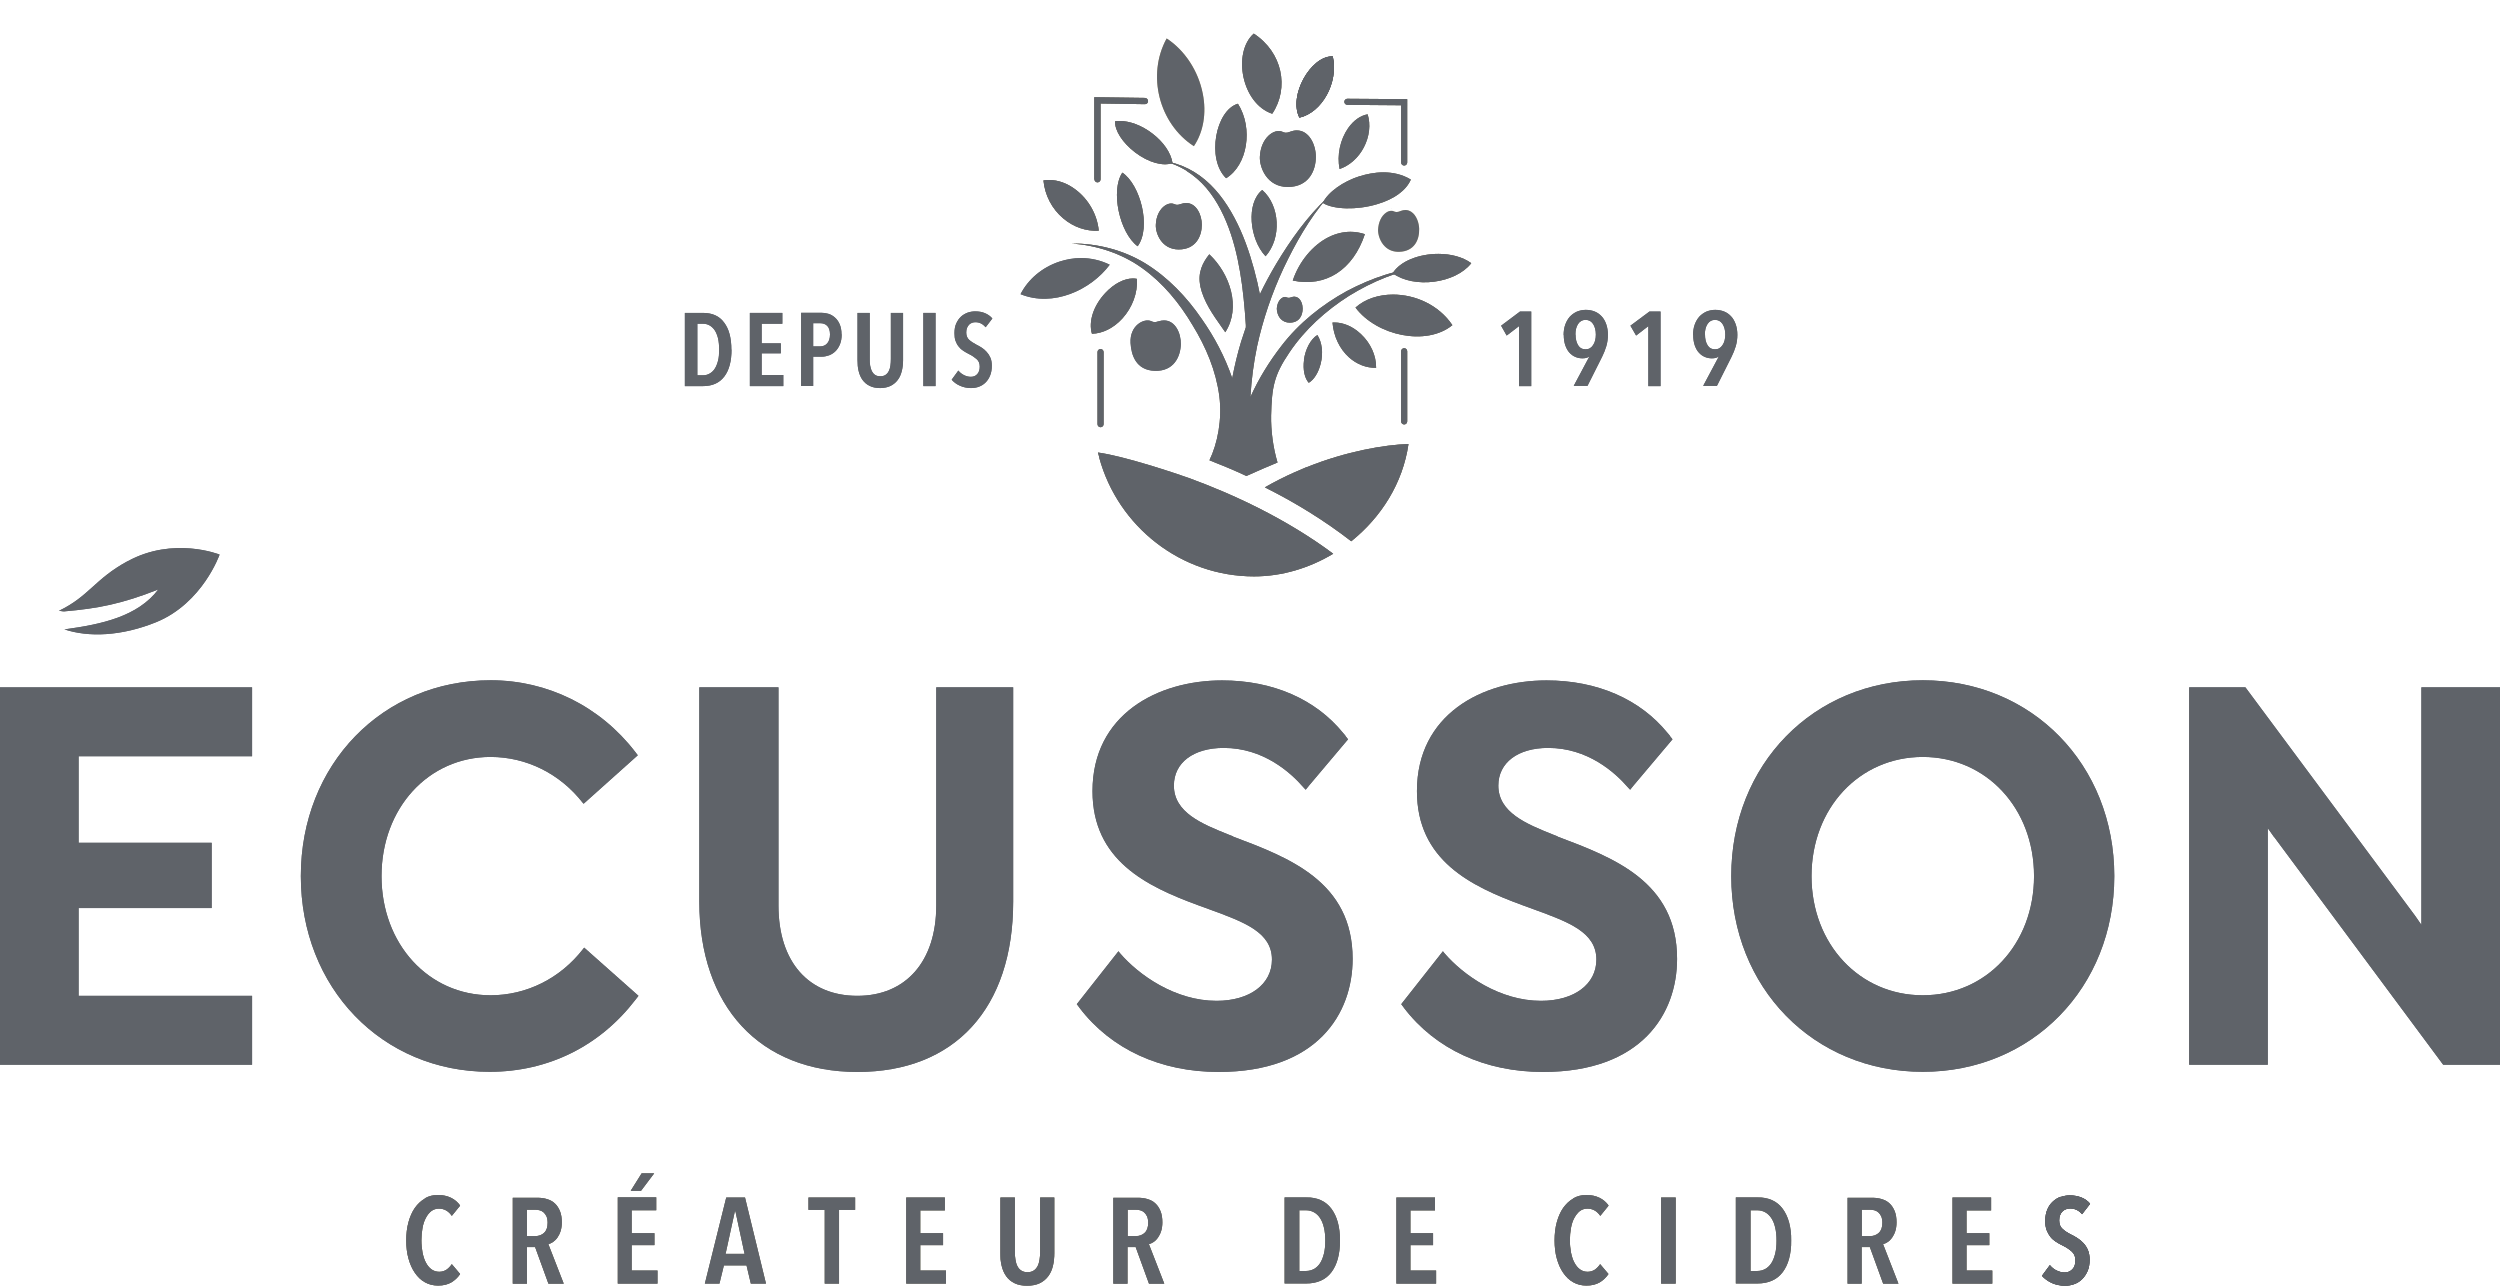 <svg xmlns="http://www.w3.org/2000/svg" xmlns:xlink="http://www.w3.org/1999/xlink" id="a" viewBox="0 0 180 92.58"><defs><clipPath id="c"><path d="M30.59,86.3c-.28,.16-.52,.39-.72,.67-.2,.29-.35,.63-.46,1.03-.11,.4-.16,.84-.16,1.31s.05,.91,.16,1.3c.11,.4,.26,.74,.46,1.03,.2,.29,.43,.52,.72,.68,.28,.16,.6,.24,.95,.24,.39,0,.7-.08,.96-.23,.25-.15,.46-.35,.63-.6l-.6-.71c-.1,.15-.22,.28-.37,.39-.15,.1-.33,.16-.53,.16-.22,0-.4-.06-.57-.18-.16-.12-.29-.28-.4-.49-.11-.2-.18-.44-.24-.72-.05-.28-.08-.57-.08-.88s.03-.61,.08-.89,.13-.52,.24-.72c.1-.2,.24-.37,.39-.49,.16-.12,.34-.18,.55-.18,.38,0,.69,.17,.93,.52l.6-.74c-.17-.24-.39-.43-.66-.56s-.58-.2-.94-.2-.66,.08-.94,.24" style="fill:none;"></path></clipPath><linearGradient id="d" x1="-339.1" y1="-267.11" x2="-338.76" y2="-267.11" gradientTransform="translate(120257.45 94793.56) scale(354.55)" gradientUnits="userSpaceOnUse"><stop offset="0" stop-color="#b8a271"></stop><stop offset=".04" stop-color="#b8a271"></stop><stop offset=".18" stop-color="#e8ddb7"></stop><stop offset=".38" stop-color="#b8a271"></stop><stop offset=".51" stop-color="#e8ddb7"></stop><stop offset=".7" stop-color="#b8a271"></stop><stop offset=".84" stop-color="#e8ddb7"></stop><stop offset=".97" stop-color="#b8a271"></stop><stop offset="1" stop-color="#b8a271"></stop></linearGradient><clipPath id="e"><path d="M37.94,87.1h.6c.11,0,.21,.01,.32,.04,.1,.03,.2,.08,.28,.15,.08,.07,.15,.17,.21,.29,.05,.12,.08,.28,.08,.46,0,.32-.08,.56-.25,.72s-.38,.24-.64,.24h-.6v-1.91h0Zm-1.02-.87v6.2h1.02v-2.64h.59l.96,2.64h1.1l-1.11-2.85c.11-.03,.22-.08,.34-.16,.11-.08,.22-.18,.31-.31s.17-.28,.23-.47c.06-.18,.09-.4,.09-.63,0-.31-.04-.57-.13-.8-.09-.22-.21-.41-.36-.55-.15-.15-.34-.25-.56-.32s-.45-.1-.71-.1h-1.77Z" style="fill:none;"></path></clipPath><linearGradient id="f" x1="-339.1" y1="-267.11" x2="-338.76" y2="-267.11" gradientTransform="translate(120257.45 94793.56) scale(354.55)" gradientUnits="userSpaceOnUse"><stop offset="0" stop-color="#b8a271"></stop><stop offset=".04" stop-color="#b8a271"></stop><stop offset=".18" stop-color="#e8ddb7"></stop><stop offset=".38" stop-color="#b8a271"></stop><stop offset=".51" stop-color="#e8ddb7"></stop><stop offset=".7" stop-color="#b8a271"></stop><stop offset=".84" stop-color="#e8ddb7"></stop><stop offset=".97" stop-color="#b8a271"></stop><stop offset="1" stop-color="#b8a271"></stop></linearGradient><clipPath id="g"><path d="M44.48,86.22v6.2h2.86v-.94h-1.86v-1.83h1.64v-.86h-1.64v-1.65h1.77v-.93h-2.77Zm1.72-1.74l-.79,1.26h.74l.95-1.26h-.9Z" style="fill:none;"></path></clipPath><linearGradient id="h" x1="-339.1" y1="-267.11" x2="-338.76" y2="-267.11" gradientTransform="translate(120257.45 94793.56) scale(354.55)" gradientUnits="userSpaceOnUse"><stop offset="0" stop-color="#b8a271"></stop><stop offset=".04" stop-color="#b8a271"></stop><stop offset=".18" stop-color="#e8ddb7"></stop><stop offset=".38" stop-color="#b8a271"></stop><stop offset=".51" stop-color="#e8ddb7"></stop><stop offset=".7" stop-color="#b8a271"></stop><stop offset=".84" stop-color="#e8ddb7"></stop><stop offset=".97" stop-color="#b8a271"></stop><stop offset="1" stop-color="#b8a271"></stop></linearGradient><clipPath id="i"><path d="M52.92,87.21h.03l.66,3.07h-1.37l.67-3.07h.01Zm-.63-.99l-1.54,6.2h1.05l.32-1.31h1.63l.31,1.31h1.09l-1.51-6.2h-1.35Z" style="fill:none;"></path></clipPath><linearGradient id="j" x1="-339.1" y1="-267.11" x2="-338.76" y2="-267.11" gradientTransform="translate(120257.45 94793.56) scale(354.55)" gradientUnits="userSpaceOnUse"><stop offset="0" stop-color="#b8a271"></stop><stop offset=".04" stop-color="#b8a271"></stop><stop offset=".18" stop-color="#e8ddb7"></stop><stop offset=".38" stop-color="#b8a271"></stop><stop offset=".51" stop-color="#e8ddb7"></stop><stop offset=".7" stop-color="#b8a271"></stop><stop offset=".84" stop-color="#e8ddb7"></stop><stop offset=".97" stop-color="#b8a271"></stop><stop offset="1" stop-color="#b8a271"></stop></linearGradient><clipPath id="k"><polygon points="58.21 86.22 58.21 87.11 59.38 87.11 59.38 92.42 60.41 92.42 60.41 87.11 61.57 87.11 61.57 86.22 58.21 86.22" style="fill:none;"></polygon></clipPath><linearGradient id="l" x1="-339.1" y1="-267.11" x2="-338.76" y2="-267.11" gradientTransform="translate(120257.45 94793.56) scale(354.55)" gradientUnits="userSpaceOnUse"><stop offset="0" stop-color="#b8a271"></stop><stop offset=".04" stop-color="#b8a271"></stop><stop offset=".18" stop-color="#e8ddb7"></stop><stop offset=".38" stop-color="#b8a271"></stop><stop offset=".51" stop-color="#e8ddb7"></stop><stop offset=".7" stop-color="#b8a271"></stop><stop offset=".84" stop-color="#e8ddb7"></stop><stop offset=".97" stop-color="#b8a271"></stop><stop offset="1" stop-color="#b8a271"></stop></linearGradient><clipPath id="m"><polygon points="65.25 86.22 65.25 92.42 68.11 92.42 68.11 91.48 66.26 91.48 66.26 89.65 67.9 89.65 67.9 88.79 66.26 88.79 66.26 87.15 68.03 87.15 68.03 86.22 65.25 86.22" style="fill:none;"></polygon></clipPath><linearGradient id="n" x1="-339.1" y1="-267.11" x2="-338.76" y2="-267.11" gradientTransform="translate(120257.45 94793.56) scale(354.55)" gradientUnits="userSpaceOnUse"><stop offset="0" stop-color="#b8a271"></stop><stop offset=".04" stop-color="#b8a271"></stop><stop offset=".18" stop-color="#e8ddb7"></stop><stop offset=".38" stop-color="#b8a271"></stop><stop offset=".51" stop-color="#e8ddb7"></stop><stop offset=".7" stop-color="#b8a271"></stop><stop offset=".84" stop-color="#e8ddb7"></stop><stop offset=".97" stop-color="#b8a271"></stop><stop offset="1" stop-color="#b8a271"></stop></linearGradient><clipPath id="o"><path d="M74.89,86.22v3.91c0,.19-.01,.38-.04,.56s-.07,.33-.14,.47c-.07,.13-.16,.24-.28,.32-.12,.08-.27,.12-.45,.12s-.33-.04-.45-.12c-.12-.08-.21-.18-.28-.32-.07-.13-.11-.29-.14-.47s-.04-.36-.04-.56v-3.91h-1.05v4c0,.33,.03,.63,.1,.92s.18,.54,.33,.75,.35,.38,.6,.5c.24,.12,.55,.18,.9,.18s.66-.06,.91-.18,.45-.29,.61-.5,.27-.46,.34-.75,.1-.59,.1-.92v-4h-1.02Z" style="fill:none;"></path></clipPath><linearGradient id="p" x1="-339.1" y1="-267.11" x2="-338.76" y2="-267.11" gradientTransform="translate(120257.45 94793.56) scale(354.55)" gradientUnits="userSpaceOnUse"><stop offset="0" stop-color="#b8a271"></stop><stop offset=".04" stop-color="#b8a271"></stop><stop offset=".18" stop-color="#e8ddb7"></stop><stop offset=".38" stop-color="#b8a271"></stop><stop offset=".51" stop-color="#e8ddb7"></stop><stop offset=".7" stop-color="#b8a271"></stop><stop offset=".84" stop-color="#e8ddb7"></stop><stop offset=".97" stop-color="#b8a271"></stop><stop offset="1" stop-color="#b8a271"></stop></linearGradient><clipPath id="q"><path d="M81.18,87.1h.6c.11,0,.21,.01,.32,.04s.2,.08,.28,.15,.15,.17,.21,.29c.05,.12,.08,.28,.08,.46,0,.32-.08,.56-.25,.72s-.38,.24-.63,.24h-.6v-1.91h-.01Zm-1.02-.87v6.2h1.02v-2.64h.59l.96,2.64h1.1l-1.11-2.85c.11-.03,.22-.08,.34-.16s.22-.18,.31-.31,.17-.28,.23-.47c.06-.18,.09-.4,.09-.63,0-.31-.04-.57-.13-.8-.09-.22-.21-.41-.36-.55-.15-.15-.34-.25-.56-.32s-.45-.1-.71-.1h-1.77Z" style="fill:none;"></path></clipPath><linearGradient id="r" x1="-339.1" y1="-267.11" x2="-338.76" y2="-267.11" gradientTransform="translate(120257.45 94793.56) scale(354.55)" gradientUnits="userSpaceOnUse"><stop offset="0" stop-color="#b8a271"></stop><stop offset=".04" stop-color="#b8a271"></stop><stop offset=".18" stop-color="#e8ddb7"></stop><stop offset=".38" stop-color="#b8a271"></stop><stop offset=".51" stop-color="#e8ddb7"></stop><stop offset=".7" stop-color="#b8a271"></stop><stop offset=".84" stop-color="#e8ddb7"></stop><stop offset=".97" stop-color="#b8a271"></stop><stop offset="1" stop-color="#b8a271"></stop></linearGradient><clipPath id="s"><path d="M93.55,87.14h.5c.2,0,.38,.05,.55,.14,.17,.09,.32,.23,.44,.41s.22,.41,.28,.68c.07,.27,.1,.6,.1,.96s-.03,.68-.1,.95-.16,.5-.28,.68c-.12,.18-.27,.32-.44,.41-.17,.09-.35,.14-.55,.14h-.5v-4.36h0Zm-1.06-.93v6.2h1.55c.8,0,1.41-.27,1.82-.81,.41-.54,.62-1.3,.62-2.28s-.21-1.74-.62-2.29-1.01-.82-1.81-.82h-1.56Z" style="fill:none;"></path></clipPath><linearGradient id="t" x1="-339.1" y1="-267.11" x2="-338.76" y2="-267.11" gradientTransform="translate(120257.45 94793.56) scale(354.55)" gradientUnits="userSpaceOnUse"><stop offset="0" stop-color="#b8a271"></stop><stop offset=".04" stop-color="#b8a271"></stop><stop offset=".18" stop-color="#e8ddb7"></stop><stop offset=".38" stop-color="#b8a271"></stop><stop offset=".51" stop-color="#e8ddb7"></stop><stop offset=".7" stop-color="#b8a271"></stop><stop offset=".84" stop-color="#e8ddb7"></stop><stop offset=".97" stop-color="#b8a271"></stop><stop offset="1" stop-color="#b8a271"></stop></linearGradient><clipPath id="u"><polygon points="100.54 86.22 100.54 92.42 103.4 92.42 103.4 91.48 101.55 91.48 101.55 89.65 103.18 89.65 103.18 88.79 101.55 88.79 101.55 87.15 103.32 87.15 103.32 86.22 100.54 86.22" style="fill:none;"></polygon></clipPath><linearGradient id="v" x1="-339.1" y1="-267.11" x2="-338.76" y2="-267.11" gradientTransform="translate(120257.45 94793.56) scale(354.55)" gradientUnits="userSpaceOnUse"><stop offset="0" stop-color="#b8a271"></stop><stop offset=".04" stop-color="#b8a271"></stop><stop offset=".18" stop-color="#e8ddb7"></stop><stop offset=".38" stop-color="#b8a271"></stop><stop offset=".51" stop-color="#e8ddb7"></stop><stop offset=".7" stop-color="#b8a271"></stop><stop offset=".84" stop-color="#e8ddb7"></stop><stop offset=".97" stop-color="#b8a271"></stop><stop offset="1" stop-color="#b8a271"></stop></linearGradient><clipPath id="w"><path d="M113.27,86.3c-.28,.16-.52,.39-.72,.67-.2,.29-.35,.63-.46,1.03s-.16,.84-.16,1.31,.05,.91,.16,1.3c.11,.4,.26,.74,.46,1.03s.43,.52,.72,.68c.28,.16,.6,.24,.95,.24,.39,0,.7-.08,.96-.23,.25-.15,.46-.35,.63-.6l-.6-.71c-.1,.15-.22,.28-.37,.39-.15,.1-.33,.16-.53,.16-.22,0-.4-.06-.56-.18-.16-.12-.29-.28-.4-.49-.11-.2-.18-.44-.24-.72-.05-.28-.08-.57-.08-.88s.03-.61,.08-.89,.13-.52,.24-.72c.11-.2,.24-.37,.39-.49,.16-.12,.34-.18,.55-.18,.38,0,.69,.17,.93,.52l.6-.74c-.17-.24-.39-.43-.66-.56-.27-.13-.58-.2-.94-.2s-.66,.08-.94,.24" style="fill:none;"></path></clipPath><linearGradient id="x" x1="-339.1" y1="-267.11" x2="-338.76" y2="-267.11" gradientTransform="translate(120257.45 94793.56) scale(354.55)" gradientUnits="userSpaceOnUse"><stop offset="0" stop-color="#b8a271"></stop><stop offset=".04" stop-color="#b8a271"></stop><stop offset=".18" stop-color="#e8ddb7"></stop><stop offset=".38" stop-color="#b8a271"></stop><stop offset=".51" stop-color="#e8ddb7"></stop><stop offset=".7" stop-color="#b8a271"></stop><stop offset=".84" stop-color="#e8ddb7"></stop><stop offset=".97" stop-color="#b8a271"></stop><stop offset="1" stop-color="#b8a271"></stop></linearGradient><clipPath id="y"><rect x="119.6" y="86.22" width="1.05" height="6.2" style="fill:none;"></rect></clipPath><linearGradient id="z" x1="-339.1" y1="-267.11" x2="-338.76" y2="-267.11" gradientTransform="translate(120257.45 94793.56) scale(354.55)" gradientUnits="userSpaceOnUse"><stop offset="0" stop-color="#b8a271"></stop><stop offset=".04" stop-color="#b8a271"></stop><stop offset=".18" stop-color="#e8ddb7"></stop><stop offset=".38" stop-color="#b8a271"></stop><stop offset=".51" stop-color="#e8ddb7"></stop><stop offset=".7" stop-color="#b8a271"></stop><stop offset=".84" stop-color="#e8ddb7"></stop><stop offset=".97" stop-color="#b8a271"></stop><stop offset="1" stop-color="#b8a271"></stop></linearGradient><clipPath id="aa"><path d="M126.04,87.14h.5c.2,0,.38,.05,.55,.14,.17,.09,.31,.23,.44,.41,.12,.18,.22,.41,.28,.68,.07,.27,.1,.6,.1,.96s-.03,.68-.1,.95-.16,.5-.28,.68c-.12,.18-.27,.32-.44,.41-.17,.09-.35,.14-.55,.14h-.5v-4.36h0Zm-1.06-.93v6.2h1.55c.8,0,1.41-.27,1.82-.81,.41-.54,.62-1.3,.62-2.28s-.21-1.74-.62-2.29c-.41-.55-1.01-.82-1.81-.82h-1.56Z" style="fill:none;"></path></clipPath><linearGradient id="ab" x1="-339.1" y1="-267.11" x2="-338.76" y2="-267.11" gradientTransform="translate(120257.45 94793.56) scale(354.55)" gradientUnits="userSpaceOnUse"><stop offset="0" stop-color="#b8a271"></stop><stop offset=".04" stop-color="#b8a271"></stop><stop offset=".18" stop-color="#e8ddb7"></stop><stop offset=".38" stop-color="#b8a271"></stop><stop offset=".51" stop-color="#e8ddb7"></stop><stop offset=".7" stop-color="#b8a271"></stop><stop offset=".84" stop-color="#e8ddb7"></stop><stop offset=".97" stop-color="#b8a271"></stop><stop offset="1" stop-color="#b8a271"></stop></linearGradient><clipPath id="ac"><path d="M134.04,87.1h.6c.11,0,.21,.01,.32,.04,.1,.03,.2,.08,.28,.15s.15,.17,.21,.29c.05,.12,.08,.28,.08,.46,0,.32-.08,.56-.25,.72s-.38,.24-.63,.24h-.6v-1.91h-.01Zm-1.02-.87v6.2h1.02v-2.64h.59l.96,2.64h1.1l-1.11-2.85c.11-.03,.22-.08,.34-.16s.22-.18,.31-.31,.17-.28,.23-.47c.06-.18,.09-.4,.09-.63,0-.31-.04-.57-.13-.8-.09-.22-.21-.41-.36-.55-.15-.15-.34-.25-.56-.32s-.45-.1-.71-.1h-1.77Z" style="fill:none;"></path></clipPath><linearGradient id="ad" x1="-339.1" y1="-267.11" x2="-338.76" y2="-267.11" gradientTransform="translate(120257.45 94793.56) scale(354.55)" gradientUnits="userSpaceOnUse"><stop offset="0" stop-color="#b8a271"></stop><stop offset=".04" stop-color="#b8a271"></stop><stop offset=".18" stop-color="#e8ddb7"></stop><stop offset=".38" stop-color="#b8a271"></stop><stop offset=".51" stop-color="#e8ddb7"></stop><stop offset=".7" stop-color="#b8a271"></stop><stop offset=".84" stop-color="#e8ddb7"></stop><stop offset=".97" stop-color="#b8a271"></stop><stop offset="1" stop-color="#b8a271"></stop></linearGradient><clipPath id="ae"><polygon points="140.58 86.22 140.58 92.42 143.45 92.42 143.45 91.48 141.59 91.48 141.59 89.65 143.23 89.65 143.23 88.79 141.59 88.79 141.59 87.15 143.36 87.15 143.36 86.22 140.58 86.22" style="fill:none;"></polygon></clipPath><linearGradient id="af" x1="-339.1" y1="-267.11" x2="-338.76" y2="-267.11" gradientTransform="translate(120257.45 94793.56) scale(354.55)" gradientUnits="userSpaceOnUse"><stop offset="0" stop-color="#b8a271"></stop><stop offset=".04" stop-color="#b8a271"></stop><stop offset=".18" stop-color="#e8ddb7"></stop><stop offset=".38" stop-color="#b8a271"></stop><stop offset=".51" stop-color="#e8ddb7"></stop><stop offset=".7" stop-color="#b8a271"></stop><stop offset=".84" stop-color="#e8ddb7"></stop><stop offset=".97" stop-color="#b8a271"></stop><stop offset="1" stop-color="#b8a271"></stop></linearGradient><clipPath id="ag"><path d="M148.37,86.17c-.21,.07-.4,.19-.56,.34-.17,.15-.3,.34-.4,.57-.1,.23-.15,.51-.15,.83,0,.26,.03,.48,.1,.66s.16,.34,.27,.48,.25,.26,.39,.35c.15,.1,.31,.19,.48,.27,.27,.13,.49,.28,.67,.44s.26,.37,.26,.64-.07,.49-.22,.64-.33,.23-.55,.23c-.2,0-.39-.05-.58-.14s-.35-.22-.49-.39l-.57,.77c.18,.2,.41,.37,.7,.51,.29,.13,.61,.2,.96,.2,.24,0,.47-.04,.68-.12,.22-.08,.4-.2,.56-.36s.29-.36,.39-.59c.1-.23,.14-.5,.14-.81,0-.26-.04-.49-.12-.68s-.19-.36-.32-.5-.27-.26-.43-.36c-.16-.1-.31-.19-.46-.26-.26-.13-.46-.26-.62-.41-.16-.14-.24-.35-.24-.61,0-.15,.02-.28,.07-.39,.04-.11,.1-.2,.18-.27,.08-.07,.16-.12,.25-.15s.19-.05,.29-.05c.34,0,.63,.14,.86,.41l.58-.75c-.17-.2-.38-.35-.63-.45s-.53-.15-.84-.15c-.22,0-.43,.04-.64,.11" style="fill:none;"></path></clipPath><clipPath id="ah"><path d="M92.91,9.48c-.32,.12-.39,.09-.6,0-.56-.23-1.53,.42-1.6,1.81-.03,.75,.5,2.17,2.01,2.17s2.02-1.18,2.02-2.17c0-.87-.48-1.9-1.37-1.9-.15,0-.3,.03-.47,.09" style="fill:none;"></path></clipPath><linearGradient id="ai" x1="-339" y1="-266.71" x2="-338.65" y2="-266.71" gradientTransform="translate(-80563.51 102477.42) rotate(90) scale(302.41)" gradientUnits="userSpaceOnUse"><stop offset="0" stop-color="#b8a271"></stop><stop offset=".04" stop-color="#b8a271"></stop><stop offset=".18" stop-color="#e8ddb7"></stop><stop offset=".38" stop-color="#b8a271"></stop><stop offset=".51" stop-color="#e8ddb7"></stop><stop offset=".7" stop-color="#b8a271"></stop><stop offset=".84" stop-color="#e8ddb7"></stop><stop offset=".97" stop-color="#b8a271"></stop><stop offset="1" stop-color="#b8a271"></stop></linearGradient><clipPath id="aj"><path d="M95.67,17.07c-1.15,.57-2.14,1.77-2.59,3.13,2.37,.5,4.34-.77,5.19-3.34-.34-.11-.68-.17-1.03-.17-.53,0-1.06,.13-1.57,.38" style="fill:none;"></path></clipPath><linearGradient id="ak" x1="-339" y1="-266.74" x2="-338.65" y2="-266.74" gradientTransform="translate(-80569.26 102478.14) rotate(90) scale(302.41)" gradientUnits="userSpaceOnUse"><stop offset="0" stop-color="#b8a271"></stop><stop offset=".04" stop-color="#b8a271"></stop><stop offset=".18" stop-color="#e8ddb7"></stop><stop offset=".38" stop-color="#b8a271"></stop><stop offset=".51" stop-color="#e8ddb7"></stop><stop offset=".7" stop-color="#b8a271"></stop><stop offset=".84" stop-color="#e8ddb7"></stop><stop offset=".97" stop-color="#b8a271"></stop><stop offset="1" stop-color="#b8a271"></stop></linearGradient><clipPath id="al"><path d="M86.42,20.61c.25,1.11,.89,2.02,1.57,2.98,.08,.11,.15,.22,.23,.33,1.15-1.78,.34-4.21-1.15-5.61-.46,.58-.86,1.31-.64,2.3" style="fill:none;"></path></clipPath><linearGradient id="am" x1="-339" y1="-266.78" x2="-338.65" y2="-266.78" gradientTransform="translate(-80589.77 102486.02) rotate(90) scale(302.41)" gradientUnits="userSpaceOnUse"><stop offset="0" stop-color="#b8a271"></stop><stop offset=".04" stop-color="#b8a271"></stop><stop offset=".18" stop-color="#e8ddb7"></stop><stop offset=".38" stop-color="#b8a271"></stop><stop offset=".51" stop-color="#e8ddb7"></stop><stop offset=".7" stop-color="#b8a271"></stop><stop offset=".84" stop-color="#e8ddb7"></stop><stop offset=".97" stop-color="#b8a271"></stop><stop offset="1" stop-color="#b8a271"></stop></linearGradient><clipPath id="an"><path d="M92.98,21.4c-.18,.07-.24,.05-.38,0-.03-.01-.05-.02-.08-.02-.07,0-.14,.02-.21,.07-.22,.14-.36,.43-.38,.78,0,.2,.08,.52,.29,.74,.17,.17,.38,.26,.64,.26,.69,0,.93-.52,.93-1.01,0-.27-.1-.62-.34-.78-.08-.05-.17-.08-.26-.08-.06,0-.13,.01-.2,.04" style="fill:none;"></path></clipPath><linearGradient id="ao" x1="-339" y1="-266.77" x2="-338.65" y2="-266.77" gradientTransform="translate(-80580.94 102482.37) rotate(90) scale(302.41)" gradientUnits="userSpaceOnUse"><stop offset="0" stop-color="#b8a271"></stop><stop offset=".04" stop-color="#b8a271"></stop><stop offset=".18" stop-color="#e8ddb7"></stop><stop offset=".38" stop-color="#b8a271"></stop><stop offset=".51" stop-color="#e8ddb7"></stop><stop offset=".7" stop-color="#b8a271"></stop><stop offset=".84" stop-color="#e8ddb7"></stop><stop offset=".97" stop-color="#b8a271"></stop><stop offset="1" stop-color="#b8a271"></stop></linearGradient><clipPath id="ap"><path d="M95.94,23.22c.08,.99,.51,1.9,1.19,2.51,.56,.5,1.25,.77,1.95,.75,.01-.87-.39-1.77-1.1-2.43-.57-.54-1.25-.83-1.9-.83h-.13" style="fill:none;"></path></clipPath><linearGradient id="aq" x1="-339" y1="-266.77" x2="-338.65" y2="-266.77" gradientTransform="translate(-80575.99 102479.39) rotate(90) scale(302.41)" gradientUnits="userSpaceOnUse"><stop offset="0" stop-color="#b8a271"></stop><stop offset=".04" stop-color="#b8a271"></stop><stop offset=".18" stop-color="#e8ddb7"></stop><stop offset=".38" stop-color="#b8a271"></stop><stop offset=".51" stop-color="#e8ddb7"></stop><stop offset=".7" stop-color="#b8a271"></stop><stop offset=".84" stop-color="#e8ddb7"></stop><stop offset=".97" stop-color="#b8a271"></stop><stop offset="1" stop-color="#b8a271"></stop></linearGradient><clipPath id="ar"><path d="M100.27,19.67c1.54,1.13,4.52,.74,5.66-.72-.63-.46-1.49-.67-2.37-.67-1.36,0-2.75,.51-3.29,1.4" style="fill:none;"></path></clipPath><linearGradient id="as" x1="-339" y1="-266.72" x2="-338.65" y2="-266.72" gradientTransform="translate(-80555.31 102472.33) rotate(90) scale(302.41)" gradientUnits="userSpaceOnUse"><stop offset="0" stop-color="#b8a271"></stop><stop offset=".04" stop-color="#b8a271"></stop><stop offset=".18" stop-color="#e8ddb7"></stop><stop offset=".38" stop-color="#b8a271"></stop><stop offset=".51" stop-color="#e8ddb7"></stop><stop offset=".7" stop-color="#b8a271"></stop><stop offset=".84" stop-color="#e8ddb7"></stop><stop offset=".97" stop-color="#b8a271"></stop><stop offset="1" stop-color="#b8a271"></stop></linearGradient><clipPath id="at"><path d="M97.94,12.67c-1.25,.39-2.34,1.18-2.7,1.94,.76,.48,2.45,.53,3.91,.09,1.23-.36,2.09-.99,2.43-1.77-.64-.39-1.34-.52-1.98-.52s-1.26,.14-1.67,.27" style="fill:none;"></path></clipPath><linearGradient id="au" x1="-339" y1="-266.71" x2="-338.65" y2="-266.71" gradientTransform="translate(-80556.02 102473.65) rotate(90) scale(302.41)" gradientUnits="userSpaceOnUse"><stop offset="0" stop-color="#b8a271"></stop><stop offset=".04" stop-color="#b8a271"></stop><stop offset=".18" stop-color="#e8ddb7"></stop><stop offset=".38" stop-color="#b8a271"></stop><stop offset=".51" stop-color="#e8ddb7"></stop><stop offset=".7" stop-color="#b8a271"></stop><stop offset=".84" stop-color="#e8ddb7"></stop><stop offset=".97" stop-color="#b8a271"></stop><stop offset="1" stop-color="#b8a271"></stop></linearGradient><clipPath id="av"><path d="M97.07,9.22c-.58,.83-.82,1.95-.62,2.95,.72-.25,1.36-.81,1.75-1.57,.4-.77,.5-1.63,.27-2.37-.52,.09-1.01,.44-1.4,.99" style="fill:none;"></path></clipPath><linearGradient id="aw" x1="-339" y1="-266.69" x2="-338.65" y2="-266.69" gradientTransform="translate(-80552.23 102472.75) rotate(90) scale(302.41)" gradientUnits="userSpaceOnUse"><stop offset="0" stop-color="#b8a271"></stop><stop offset=".04" stop-color="#b8a271"></stop><stop offset=".18" stop-color="#e8ddb7"></stop><stop offset=".38" stop-color="#b8a271"></stop><stop offset=".51" stop-color="#e8ddb7"></stop><stop offset=".7" stop-color="#b8a271"></stop><stop offset=".84" stop-color="#e8ddb7"></stop><stop offset=".97" stop-color="#b8a271"></stop><stop offset="1" stop-color="#b8a271"></stop></linearGradient><clipPath id="ax"><path d="M79.58,21.1c-.85,.91-1.22,2.05-.96,2.93,.78-.02,1.57-.42,2.19-1.1,.72-.79,1.11-1.85,1.05-2.85-.09-.02-.19-.03-.29-.03-.63,0-1.37,.38-1.99,1.05" style="fill:none;"></path></clipPath><linearGradient id="ay" x1="-339" y1="-266.81" x2="-338.65" y2="-266.81" gradientTransform="translate(-80606.63 102492.75) rotate(90) scale(302.41)" gradientUnits="userSpaceOnUse"><stop offset="0" stop-color="#b8a271"></stop><stop offset=".04" stop-color="#b8a271"></stop><stop offset=".18" stop-color="#e8ddb7"></stop><stop offset=".38" stop-color="#b8a271"></stop><stop offset=".51" stop-color="#e8ddb7"></stop><stop offset=".7" stop-color="#b8a271"></stop><stop offset=".84" stop-color="#e8ddb7"></stop><stop offset=".97" stop-color="#b8a271"></stop><stop offset="1" stop-color="#b8a271"></stop></linearGradient><clipPath id="az"><path d="M93.89,25.93c-.09,.69,.04,1.29,.34,1.63,.38-.22,.7-.74,.86-1.38,.19-.76,.1-1.52-.24-2.06-.49,.31-.86,1.01-.97,1.81" style="fill:none;"></path></clipPath><linearGradient id="ba" x1="-339" y1="-266.78" x2="-338.65" y2="-266.78" gradientTransform="translate(-80583.51 102482.46) rotate(90) scale(302.41)" gradientUnits="userSpaceOnUse"><stop offset="0" stop-color="#b8a271"></stop><stop offset=".04" stop-color="#b8a271"></stop><stop offset=".18" stop-color="#e8ddb7"></stop><stop offset=".38" stop-color="#b8a271"></stop><stop offset=".51" stop-color="#e8ddb7"></stop><stop offset=".7" stop-color="#b8a271"></stop><stop offset=".84" stop-color="#e8ddb7"></stop><stop offset=".97" stop-color="#b8a271"></stop><stop offset="1" stop-color="#b8a271"></stop></linearGradient><clipPath id="bb"><path d="M97.6,22.15c1.53,2.03,5.1,2.79,6.97,1.26-.99-1.47-2.69-2.2-4.27-2.2-1.03,0-2.01,.31-2.71,.94" style="fill:none;"></path></clipPath><linearGradient id="bc" x1="-339" y1="-266.74" x2="-338.65" y2="-266.74" gradientTransform="translate(-80564.79 102475.7) rotate(90) scale(302.41)" gradientUnits="userSpaceOnUse"><stop offset="0" stop-color="#b8a271"></stop><stop offset=".04" stop-color="#b8a271"></stop><stop offset=".18" stop-color="#e8ddb7"></stop><stop offset=".38" stop-color="#b8a271"></stop><stop offset=".51" stop-color="#e8ddb7"></stop><stop offset=".7" stop-color="#b8a271"></stop><stop offset=".84" stop-color="#e8ddb7"></stop><stop offset=".97" stop-color="#b8a271"></stop><stop offset="1" stop-color="#b8a271"></stop></linearGradient><clipPath id="bd"><path d="M75.13,13c.1,1.05,.61,2.04,1.42,2.72,.74,.63,1.65,.94,2.56,.89-.11-1.15-.73-2.25-1.66-2.95-.6-.46-1.27-.7-1.91-.7-.14,0-.28,.01-.41,.03" style="fill:none;"></path></clipPath><linearGradient id="be" x1="-339" y1="-266.78" x2="-338.65" y2="-266.78" gradientTransform="translate(-80600.98 102492.14) rotate(90) scale(302.41)" gradientUnits="userSpaceOnUse"><stop offset="0" stop-color="#b8a271"></stop><stop offset=".04" stop-color="#b8a271"></stop><stop offset=".18" stop-color="#e8ddb7"></stop><stop offset=".38" stop-color="#b8a271"></stop><stop offset=".51" stop-color="#e8ddb7"></stop><stop offset=".7" stop-color="#b8a271"></stop><stop offset=".84" stop-color="#e8ddb7"></stop><stop offset=".97" stop-color="#b8a271"></stop><stop offset="1" stop-color="#b8a271"></stop></linearGradient><clipPath id="bf"><path d="M85.02,14.69c-.26,.09-.32,.07-.49,0-.46-.19-1.26,.34-1.31,1.49-.03,.61,.41,1.78,1.65,1.78s1.66-.97,1.66-1.78c0-.71-.39-1.56-1.12-1.56-.12,0-.25,.02-.39,.07" style="fill:none;"></path></clipPath><linearGradient id="bg" x1="-339" y1="-266.77" x2="-338.65" y2="-266.77" gradientTransform="translate(-80587.63 102486.08) rotate(90) scale(302.41)" gradientUnits="userSpaceOnUse"><stop offset="0" stop-color="#b8a271"></stop><stop offset=".04" stop-color="#b8a271"></stop><stop offset=".18" stop-color="#e8ddb7"></stop><stop offset=".38" stop-color="#b8a271"></stop><stop offset=".51" stop-color="#e8ddb7"></stop><stop offset=".7" stop-color="#b8a271"></stop><stop offset=".84" stop-color="#e8ddb7"></stop><stop offset=".97" stop-color="#b8a271"></stop><stop offset="1" stop-color="#b8a271"></stop></linearGradient><clipPath id="bh"><path d="M85.96,10.52c.68-1,.92-2.37,.64-3.77-.32-1.64-1.29-3.12-2.6-3.98-1.44,2.62-.56,6.12,1.95,7.75" style="fill:none;"></path></clipPath><linearGradient id="bi" x1="-339" y1="-266.71" x2="-338.65" y2="-266.71" gradientTransform="translate(-80572.03 102481.81) rotate(90) scale(302.41)" gradientUnits="userSpaceOnUse"><stop offset="0" stop-color="#b8a271"></stop><stop offset=".04" stop-color="#b8a271"></stop><stop offset=".18" stop-color="#e8ddb7"></stop><stop offset=".38" stop-color="#b8a271"></stop><stop offset=".51" stop-color="#e8ddb7"></stop><stop offset=".7" stop-color="#b8a271"></stop><stop offset=".84" stop-color="#e8ddb7"></stop><stop offset=".97" stop-color="#b8a271"></stop><stop offset="1" stop-color="#b8a271"></stop></linearGradient><clipPath id="bj"><path d="M80.29,8.73c-.04,.66,.53,1.55,1.45,2.25,.95,.72,2,1.01,2.68,.76-.11-.73-.65-1.52-1.47-2.14-.75-.57-1.6-.89-2.35-.89-.11,0-.21,0-.31,.02" style="fill:none;"></path></clipPath><linearGradient id="bk" x1="-339" y1="-266.74" x2="-338.65" y2="-266.74" gradientTransform="translate(-80583.12 102485.58) rotate(90) scale(302.41)" gradientUnits="userSpaceOnUse"><stop offset="0" stop-color="#b8a271"></stop><stop offset=".04" stop-color="#b8a271"></stop><stop offset=".18" stop-color="#e8ddb7"></stop><stop offset=".38" stop-color="#b8a271"></stop><stop offset=".51" stop-color="#e8ddb7"></stop><stop offset=".7" stop-color="#b8a271"></stop><stop offset=".84" stop-color="#e8ddb7"></stop><stop offset=".97" stop-color="#b8a271"></stop><stop offset="1" stop-color="#b8a271"></stop></linearGradient><clipPath id="bl"><path d="M79.14,32.94c1.36,5,5.92,8.56,11.15,8.56,2.02,0,3.98-.6,5.7-1.63-3.34-2.49-7.17-4.28-10.44-5.47-.85-.3-4.54-1.55-6.5-1.82,.02,.09,.06,.22,.1,.35" style="fill:none;"></path></clipPath><linearGradient id="bm" x1="-339" y1="-266.88" x2="-338.65" y2="-266.88" gradientTransform="translate(-80618.66 102493.53) rotate(90) scale(302.41)" gradientUnits="userSpaceOnUse"><stop offset="0" stop-color="#b8a271"></stop><stop offset=".04" stop-color="#b8a271"></stop><stop offset=".18" stop-color="#e8ddb7"></stop><stop offset=".38" stop-color="#b8a271"></stop><stop offset=".51" stop-color="#e8ddb7"></stop><stop offset=".7" stop-color="#b8a271"></stop><stop offset=".84" stop-color="#e8ddb7"></stop><stop offset=".97" stop-color="#b8a271"></stop><stop offset="1" stop-color="#b8a271"></stop></linearGradient><clipPath id="bn"><path d="M94.08,33.63c-.29,.12-.57,.25-.86,.37-.72,.32-1.44,.68-2.15,1.09,2.13,1.06,4.26,2.36,6.22,3.88,2.15-1.73,3.71-4.17,4.12-7-1.7,.05-4.48,.52-7.33,1.67" style="fill:none;"></path></clipPath><linearGradient id="bo" x1="-339" y1="-266.81" x2="-338.65" y2="-266.81" gradientTransform="translate(-80590.87 102485.5) rotate(90) scale(302.41)" gradientUnits="userSpaceOnUse"><stop offset="0" stop-color="#b8a271"></stop><stop offset=".04" stop-color="#b8a271"></stop><stop offset=".18" stop-color="#e8ddb7"></stop><stop offset=".38" stop-color="#b8a271"></stop><stop offset=".51" stop-color="#e8ddb7"></stop><stop offset=".7" stop-color="#b8a271"></stop><stop offset=".84" stop-color="#e8ddb7"></stop><stop offset=".97" stop-color="#b8a271"></stop><stop offset="1" stop-color="#b8a271"></stop></linearGradient><clipPath id="bp"><path d="M97.01,7.11c-.12,0-.22,.1-.22,.22s.1,.22,.22,.22l3.87,.03v4.12c0,.12,.1,.22,.22,.22s.22-.1,.22-.22V7.14l-4.31-.03h0Z" style="fill:none;"></path></clipPath><linearGradient id="bq" x1="-339" y1="-266.67" x2="-338.65" y2="-266.67" gradientTransform="translate(-80544.55 102471.13) rotate(90) scale(302.41)" gradientUnits="userSpaceOnUse"><stop offset="0" stop-color="#b8a271"></stop><stop offset=".04" stop-color="#b8a271"></stop><stop offset=".18" stop-color="#e8ddb7"></stop><stop offset=".38" stop-color="#b8a271"></stop><stop offset=".51" stop-color="#e8ddb7"></stop><stop offset=".7" stop-color="#b8a271"></stop><stop offset=".84" stop-color="#e8ddb7"></stop><stop offset=".97" stop-color="#b8a271"></stop><stop offset="1" stop-color="#b8a271"></stop></linearGradient><clipPath id="br"><path d="M78.8,12.91c0,.12,.1,.22,.22,.22s.22-.1,.22-.22V7.45l3.2,.05h0c.12,0,.22-.1,.22-.22s-.1-.22-.22-.23l-3.65-.05v5.91h.01Z" style="fill:none;"></path></clipPath><linearGradient id="bs" x1="-339" y1="-266.75" x2="-338.65" y2="-266.75" gradientTransform="translate(-80586.02 102486.92) rotate(90) scale(302.41)" gradientUnits="userSpaceOnUse"><stop offset="0" stop-color="#b8a271"></stop><stop offset=".04" stop-color="#b8a271"></stop><stop offset=".18" stop-color="#e8ddb7"></stop><stop offset=".38" stop-color="#b8a271"></stop><stop offset=".51" stop-color="#e8ddb7"></stop><stop offset=".7" stop-color="#b8a271"></stop><stop offset=".84" stop-color="#e8ddb7"></stop><stop offset=".97" stop-color="#b8a271"></stop><stop offset="1" stop-color="#b8a271"></stop></linearGradient><clipPath id="bt"><path d="M100.88,25.29v5.05c0,.12,.1,.22,.22,.22s.22-.1,.22-.22v-5.05c0-.12-.1-.22-.22-.22s-.22,.1-.22,.22" style="fill:none;"></path></clipPath><linearGradient id="bu" x1="-339" y1="-266.77" x2="-338.65" y2="-266.77" gradientTransform="translate(-80573.41 102477.79) rotate(90) scale(302.41)" gradientUnits="userSpaceOnUse"><stop offset="0" stop-color="#b8a271"></stop><stop offset=".04" stop-color="#b8a271"></stop><stop offset=".18" stop-color="#e8ddb7"></stop><stop offset=".38" stop-color="#b8a271"></stop><stop offset=".51" stop-color="#e8ddb7"></stop><stop offset=".7" stop-color="#b8a271"></stop><stop offset=".84" stop-color="#e8ddb7"></stop><stop offset=".97" stop-color="#b8a271"></stop><stop offset="1" stop-color="#b8a271"></stop></linearGradient><clipPath id="bv"><path d="M79.02,25.35v5.19c0,.12,.1,.22,.22,.22s.22-.1,.22-.22v-5.19c0-.12-.1-.22-.22-.22s-.22,.1-.22,.22" style="fill:none;"></path></clipPath><linearGradient id="bw" x1="-339" y1="-266.85" x2="-338.65" y2="-266.85" gradientTransform="translate(-80618.15 102496.25) rotate(90) scale(302.41)" gradientUnits="userSpaceOnUse"><stop offset="0" stop-color="#b8a271"></stop><stop offset=".04" stop-color="#b8a271"></stop><stop offset=".18" stop-color="#e8ddb7"></stop><stop offset=".38" stop-color="#b8a271"></stop><stop offset=".51" stop-color="#e8ddb7"></stop><stop offset=".7" stop-color="#b8a271"></stop><stop offset=".84" stop-color="#e8ddb7"></stop><stop offset=".97" stop-color="#b8a271"></stop><stop offset="1" stop-color="#b8a271"></stop></linearGradient><clipPath id="bx"><path d="M85.44,12.31c.53,.33,1.01,.75,1.42,1.23,.81,.96,1.36,2.11,1.76,3.3,.4,1.2,.64,2.44,.81,3.7,.08,.63,.15,1.26,.2,1.9l.07,.96v.17c-.11,.34-.23,.68-.34,1.03-.26,.86-.47,1.74-.64,2.63-.53-1.54-1.29-2.98-2.2-4.27-1.08-1.58-2.44-3-4.05-3.99-1.62-.99-3.48-1.44-5.3-1.44,1.83,.14,3.61,.72,5.09,1.79,1.48,1.06,2.67,2.51,3.61,4.1,.97,1.58,1.68,3.28,1.92,5.09,.22,1.69-.13,3.44-.71,4.63,.87,.34,1.76,.71,2.66,1.13,.8-.36,1.53-.68,2.24-.97-.32-1.07-.48-2.3-.46-3.38,.05-2.05,.2-2.9,1.32-4.55,1.11-1.65,2.62-3.01,4.29-4.07,1.69-1.04,3.56-1.84,5.53-2.05-1.99,.09-3.93,.78-5.71,1.72-1.77,.98-3.42,2.28-4.69,3.94-.87,1.12-1.63,2.35-2.23,3.68,.07-1.23,.23-2.46,.48-3.66,.42-1.92,1.06-3.81,1.9-5.61,.85-1.79,1.84-3.55,3.13-5.06-1.44,1.36-2.62,3.02-3.66,4.75-.42,.71-.81,1.43-1.17,2.18-.06-.28-.12-.57-.18-.85-.3-1.28-.68-2.55-1.22-3.77-.54-1.2-1.23-2.37-2.18-3.29-.47-.46-1.01-.85-1.59-1.14-.58-.29-1.21-.48-1.84-.57,.62,.15,1.21,.4,1.75,.73" style="fill:none;"></path></clipPath><linearGradient id="by" x1="-339" y1="-266.78" x2="-338.65" y2="-266.78" gradientTransform="translate(-80587.95 102485.02) rotate(90) scale(302.41)" gradientUnits="userSpaceOnUse"><stop offset="0" stop-color="#b8a271"></stop><stop offset=".04" stop-color="#b8a271"></stop><stop offset=".18" stop-color="#e8ddb7"></stop><stop offset=".38" stop-color="#b8a271"></stop><stop offset=".51" stop-color="#e8ddb7"></stop><stop offset=".7" stop-color="#b8a271"></stop><stop offset=".84" stop-color="#e8ddb7"></stop><stop offset=".97" stop-color="#b8a271"></stop><stop offset="1" stop-color="#b8a271"></stop></linearGradient><clipPath id="bz"><path d="M81.91,17.73c1-1.37,.19-4.43-1.1-5.3-.86,1.28-.21,4.33,1.1,5.3" style="fill:none;"></path></clipPath><linearGradient id="ca" x1="-339" y1="-266.77" x2="-338.65" y2="-266.77" gradientTransform="translate(-80592.78 102488.66) rotate(90) scale(302.41)" gradientUnits="userSpaceOnUse"><stop offset="0" stop-color="#b8a271"></stop><stop offset=".04" stop-color="#b8a271"></stop><stop offset=".18" stop-color="#e8ddb7"></stop><stop offset=".38" stop-color="#b8a271"></stop><stop offset=".51" stop-color="#e8ddb7"></stop><stop offset=".7" stop-color="#b8a271"></stop><stop offset=".84" stop-color="#e8ddb7"></stop><stop offset=".97" stop-color="#b8a271"></stop><stop offset="1" stop-color="#b8a271"></stop></linearGradient><clipPath id="cb"><path d="M91.12,18.45c1.17-1.31,1.04-3.65-.24-4.77-1.17,.94-.93,3.52,.24,4.77" style="fill:none;"></path></clipPath><linearGradient id="cc" x1="-339" y1="-266.74" x2="-338.65" y2="-266.74" gradientTransform="translate(-80574.66 102481.17) rotate(90) scale(302.41)" gradientUnits="userSpaceOnUse"><stop offset="0" stop-color="#b8a271"></stop><stop offset=".04" stop-color="#b8a271"></stop><stop offset=".18" stop-color="#e8ddb7"></stop><stop offset=".38" stop-color="#b8a271"></stop><stop offset=".51" stop-color="#e8ddb7"></stop><stop offset=".7" stop-color="#b8a271"></stop><stop offset=".84" stop-color="#e8ddb7"></stop><stop offset=".97" stop-color="#b8a271"></stop><stop offset="1" stop-color="#b8a271"></stop></linearGradient><clipPath id="cd"><path d="M91.6,8.19c1.25-1.87,.73-4.43-1.33-5.77-1.54,1.37-.88,5.03,1.33,5.77" style="fill:none;"></path></clipPath><linearGradient id="ce" x1="-339" y1="-266.69" x2="-338.65" y2="-266.69" gradientTransform="translate(-80557.81 102476.06) rotate(90) scale(302.41)" gradientUnits="userSpaceOnUse"><stop offset="0" stop-color="#b8a271"></stop><stop offset=".04" stop-color="#b8a271"></stop><stop offset=".18" stop-color="#e8ddb7"></stop><stop offset=".38" stop-color="#b8a271"></stop><stop offset=".51" stop-color="#e8ddb7"></stop><stop offset=".7" stop-color="#b8a271"></stop><stop offset=".84" stop-color="#e8ddb7"></stop><stop offset=".97" stop-color="#b8a271"></stop><stop offset="1" stop-color="#b8a271"></stop></linearGradient><clipPath id="cf"><path d="M88.28,12.83c1.54-.94,1.97-3.59,.85-5.36-1.6,.46-2.28,3.98-.85,5.36" style="fill:none;"></path></clipPath><linearGradient id="cg" x1="-339" y1="-266.72" x2="-338.65" y2="-266.72" gradientTransform="translate(-80570.18 102480.09) rotate(90) scale(302.41)" gradientUnits="userSpaceOnUse"><stop offset="0" stop-color="#b8a271"></stop><stop offset=".04" stop-color="#b8a271"></stop><stop offset=".18" stop-color="#e8ddb7"></stop><stop offset=".38" stop-color="#b8a271"></stop><stop offset=".51" stop-color="#e8ddb7"></stop><stop offset=".7" stop-color="#b8a271"></stop><stop offset=".84" stop-color="#e8ddb7"></stop><stop offset=".97" stop-color="#b8a271"></stop><stop offset="1" stop-color="#b8a271"></stop></linearGradient><clipPath id="ch"><path d="M93.56,8.47c1.63-.37,2.83-2.54,2.4-4.41h-.06c-1.52,0-3.15,2.81-2.34,4.42" style="fill:none;"></path></clipPath><clipPath id="ci"><path d="M100.12,15s.09,0,.13,.01c-.03,0-.07-.01-.11-.01h-.03" style="fill:none;"></path></clipPath><linearGradient id="cj" x1="-339" y1="-266.7" x2="-338.65" y2="-266.7" gradientTransform="translate(-80552.13 102475.11) rotate(90) scale(302.41)" gradientUnits="userSpaceOnUse"><stop offset="0" stop-color="#b8a271"></stop><stop offset=".04" stop-color="#b8a271"></stop><stop offset=".18" stop-color="#e8ddb7"></stop><stop offset=".38" stop-color="#b8a271"></stop><stop offset=".51" stop-color="#e8ddb7"></stop><stop offset=".7" stop-color="#b8a271"></stop><stop offset=".84" stop-color="#e8ddb7"></stop><stop offset=".97" stop-color="#b8a271"></stop><stop offset="1" stop-color="#b8a271"></stop></linearGradient><clipPath id="ck"><path d="M100.85,15.19c-.27,.11-.35,.09-.54,.01-.04-.02-.09-.02-.14-.02-.12,0-.24,.04-.37,.13-.35,.24-.56,.71-.58,1.26,0,.32,.14,.83,.49,1.17,.27,.27,.62,.4,1.03,.39,1.1-.03,1.46-.87,1.44-1.65-.01-.43-.19-.98-.57-1.23-.13-.08-.26-.13-.41-.13-.11,0-.23,.02-.36,.07" style="fill:none;"></path></clipPath><linearGradient id="cl" x1="-339" y1="-266.71" x2="-338.65" y2="-266.71" gradientTransform="translate(-80555.99 102472.82) rotate(90) scale(302.41)" gradientUnits="userSpaceOnUse"><stop offset="0" stop-color="#b8a271"></stop><stop offset=".04" stop-color="#b8a271"></stop><stop offset=".18" stop-color="#e8ddb7"></stop><stop offset=".38" stop-color="#b8a271"></stop><stop offset=".51" stop-color="#e8ddb7"></stop><stop offset=".7" stop-color="#b8a271"></stop><stop offset=".84" stop-color="#e8ddb7"></stop><stop offset=".97" stop-color="#b8a271"></stop><stop offset="1" stop-color="#b8a271"></stop></linearGradient><clipPath id="cm"><path d="M30.59,86.3c-.28,.16-.52,.39-.72,.67-.2,.29-.35,.63-.46,1.03-.11,.4-.16,.84-.16,1.31s.05,.91,.16,1.3c.11,.4,.26,.74,.46,1.03,.2,.29,.43,.52,.72,.68,.28,.16,.6,.24,.95,.24,.39,0,.7-.08,.96-.23,.25-.15,.46-.35,.63-.6l-.6-.71c-.1,.15-.22,.28-.37,.39-.15,.1-.33,.16-.53,.16-.22,0-.4-.06-.57-.18-.16-.12-.29-.28-.4-.49-.11-.2-.18-.44-.24-.72-.05-.28-.08-.57-.08-.88s.03-.61,.08-.89,.13-.52,.24-.72c.1-.2,.24-.37,.39-.49,.16-.12,.34-.18,.55-.18,.38,0,.69,.17,.93,.52l.6-.74c-.17-.24-.39-.43-.66-.56s-.58-.2-.94-.2-.66,.08-.94,.24" style="fill:none;"></path></clipPath><clipPath id="cn"><path d="M37.94,87.1h.6c.11,0,.21,.01,.32,.04,.1,.03,.2,.08,.28,.15,.08,.07,.15,.17,.21,.29,.05,.12,.08,.28,.08,.46,0,.32-.08,.56-.25,.72s-.38,.24-.64,.24h-.6v-1.91h0Zm-1.02-.87v6.2h1.02v-2.64h.59l.96,2.64h1.1l-1.11-2.85c.11-.03,.22-.08,.34-.16,.11-.08,.22-.18,.31-.31s.17-.28,.23-.47c.06-.18,.09-.4,.09-.63,0-.31-.04-.57-.13-.8-.09-.22-.21-.41-.36-.55-.15-.15-.34-.25-.56-.32s-.45-.1-.71-.1h-1.77Z" style="fill:none;"></path></clipPath><clipPath id="co"><path d="M44.48,86.22v6.2h2.86v-.94h-1.86v-1.83h1.64v-.86h-1.64v-1.65h1.77v-.93h-2.77Zm1.72-1.74l-.79,1.26h.74l.95-1.26h-.9Z" style="fill:none;"></path></clipPath><clipPath id="cp"><path d="M52.92,87.21h.03l.66,3.07h-1.37l.67-3.07h.01Zm-.63-.99l-1.54,6.2h1.05l.32-1.31h1.63l.31,1.31h1.09l-1.51-6.2h-1.35Z" style="fill:none;"></path></clipPath><clipPath id="cq"><polygon points="58.21 86.22 58.21 87.11 59.38 87.11 59.38 92.42 60.41 92.42 60.41 87.11 61.57 87.11 61.57 86.22 58.21 86.22" style="fill:none;"></polygon></clipPath><clipPath id="cr"><polygon points="65.25 86.22 65.25 92.42 68.11 92.42 68.11 91.48 66.26 91.48 66.26 89.65 67.9 89.65 67.9 88.79 66.26 88.79 66.26 87.15 68.03 87.15 68.03 86.22 65.25 86.22" style="fill:none;"></polygon></clipPath><clipPath id="cs"><path d="M74.89,86.22v3.91c0,.19-.01,.38-.04,.56s-.07,.33-.14,.47c-.07,.13-.16,.24-.28,.32-.12,.08-.27,.12-.45,.12s-.33-.04-.45-.12c-.12-.08-.21-.18-.28-.32-.07-.13-.11-.29-.14-.47s-.04-.36-.04-.56v-3.91h-1.05v4c0,.33,.03,.63,.1,.92s.18,.54,.33,.75,.35,.38,.6,.5c.24,.12,.55,.18,.9,.18s.66-.06,.91-.18,.45-.29,.61-.5,.27-.46,.34-.75,.1-.59,.1-.92v-4h-1.02Z" style="fill:none;"></path></clipPath><clipPath id="ct"><path d="M81.18,87.1h.6c.11,0,.21,.01,.32,.04s.2,.08,.28,.15,.15,.17,.21,.29c.05,.12,.08,.28,.08,.46,0,.32-.08,.56-.25,.72s-.38,.24-.63,.24h-.6v-1.91h-.01Zm-1.02-.87v6.2h1.02v-2.64h.59l.96,2.64h1.1l-1.11-2.85c.11-.03,.22-.08,.34-.16s.22-.18,.31-.31,.17-.28,.23-.47c.06-.18,.09-.4,.09-.63,0-.31-.04-.57-.13-.8-.09-.22-.21-.41-.36-.55-.15-.15-.34-.25-.56-.32s-.45-.1-.71-.1h-1.77Z" style="fill:none;"></path></clipPath><clipPath id="cu"><path d="M93.55,87.14h.5c.2,0,.38,.05,.55,.14,.17,.09,.32,.23,.44,.41s.22,.41,.28,.68c.07,.27,.1,.6,.1,.96s-.03,.68-.1,.95-.16,.5-.28,.68c-.12,.18-.27,.32-.44,.41-.17,.09-.35,.14-.55,.14h-.5v-4.36h0Zm-1.06-.93v6.2h1.55c.8,0,1.41-.27,1.82-.81,.41-.54,.62-1.3,.62-2.28s-.21-1.74-.62-2.29-1.01-.82-1.81-.82h-1.56Z" style="fill:none;"></path></clipPath><clipPath id="cv"><polygon points="100.54 86.22 100.54 92.42 103.4 92.42 103.4 91.48 101.55 91.48 101.55 89.65 103.18 89.65 103.18 88.79 101.55 88.79 101.55 87.15 103.32 87.15 103.32 86.22 100.54 86.22" style="fill:none;"></polygon></clipPath><clipPath id="cw"><path d="M113.27,86.3c-.28,.16-.52,.39-.72,.67-.2,.29-.35,.63-.46,1.03s-.16,.84-.16,1.31,.05,.91,.16,1.3c.11,.4,.26,.74,.46,1.03s.43,.52,.72,.68c.28,.16,.6,.24,.95,.24,.39,0,.7-.08,.96-.23,.25-.15,.46-.35,.63-.6l-.6-.71c-.1,.15-.22,.28-.37,.39-.15,.1-.33,.16-.53,.16-.22,0-.4-.06-.56-.18-.16-.12-.29-.28-.4-.49-.11-.2-.18-.44-.24-.72-.05-.28-.08-.57-.08-.88s.03-.61,.08-.89,.13-.52,.24-.72c.11-.2,.24-.37,.39-.49,.16-.12,.34-.18,.55-.18,.38,0,.69,.17,.93,.52l.6-.74c-.17-.24-.39-.43-.66-.56-.27-.13-.58-.2-.94-.2s-.66,.08-.94,.24" style="fill:none;"></path></clipPath><clipPath id="cx"><rect x="119.6" y="86.22" width="1.05" height="6.2" style="fill:none;"></rect></clipPath><clipPath id="cy"><path d="M126.04,87.14h.5c.2,0,.38,.05,.55,.14,.17,.09,.31,.23,.44,.41,.12,.18,.22,.41,.28,.68,.07,.27,.1,.6,.1,.96s-.03,.68-.1,.95-.16,.5-.28,.68c-.12,.18-.27,.32-.44,.41-.17,.09-.35,.14-.55,.14h-.5v-4.36h0Zm-1.06-.93v6.2h1.55c.8,0,1.41-.27,1.82-.81,.41-.54,.62-1.3,.62-2.28s-.21-1.74-.62-2.29c-.41-.55-1.01-.82-1.81-.82h-1.56Z" style="fill:none;"></path></clipPath><clipPath id="cz"><path d="M134.04,87.1h.6c.11,0,.21,.01,.32,.04,.1,.03,.2,.08,.28,.15s.15,.17,.21,.29c.05,.12,.08,.28,.08,.46,0,.32-.08,.56-.25,.72s-.38,.24-.63,.24h-.6v-1.91h-.01Zm-1.02-.87v6.2h1.02v-2.64h.59l.96,2.64h1.1l-1.11-2.85c.11-.03,.22-.08,.34-.16s.22-.18,.31-.31,.17-.28,.23-.47c.06-.18,.09-.4,.09-.63,0-.31-.04-.57-.13-.8-.09-.22-.21-.41-.36-.55-.15-.15-.34-.25-.56-.32s-.45-.1-.71-.1h-1.77Z" style="fill:none;"></path></clipPath><clipPath id="da"><polygon points="140.58 86.22 140.58 92.42 143.45 92.42 143.45 91.48 141.59 91.48 141.59 89.65 143.23 89.65 143.23 88.79 141.59 88.79 141.59 87.15 143.36 87.15 143.36 86.22 140.58 86.22" style="fill:none;"></polygon></clipPath><clipPath id="db"><path d="M148.37,86.17c-.21,.07-.4,.19-.56,.34-.17,.15-.3,.34-.4,.57-.1,.23-.15,.51-.15,.83,0,.26,.03,.48,.1,.66s.16,.34,.27,.48,.25,.26,.39,.35c.15,.1,.31,.19,.48,.27,.27,.13,.49,.28,.67,.44s.26,.37,.26,.64-.07,.49-.22,.64-.33,.23-.55,.23c-.2,0-.39-.05-.58-.14s-.35-.22-.49-.39l-.57,.77c.18,.2,.41,.37,.7,.51,.29,.13,.61,.2,.96,.2,.24,0,.47-.04,.68-.12,.22-.08,.4-.2,.56-.36s.29-.36,.39-.59c.1-.23,.14-.5,.14-.81,0-.26-.04-.49-.12-.68s-.19-.36-.32-.5-.27-.26-.43-.36c-.16-.1-.31-.19-.46-.26-.26-.13-.46-.26-.62-.41-.16-.14-.24-.35-.24-.61,0-.15,.02-.28,.07-.39,.04-.11,.1-.2,.18-.27,.08-.07,.16-.12,.25-.15s.19-.05,.29-.05c.34,0,.63,.14,.86,.41l.58-.75c-.17-.2-.38-.35-.63-.45s-.53-.15-.84-.15c-.22,0-.43,.04-.64,.11" style="fill:none;"></path></clipPath><clipPath id="dc"><path d="M92.91,9.48c-.32,.12-.39,.09-.6,0-.56-.23-1.53,.42-1.6,1.81-.03,.75,.5,2.17,2.01,2.17s2.02-1.18,2.02-2.17c0-.87-.48-1.9-1.37-1.9-.15,0-.3,.03-.47,.09" style="fill:none;"></path></clipPath><clipPath id="dd"><path d="M95.67,17.07c-1.15,.57-2.14,1.77-2.59,3.13,2.37,.5,4.34-.77,5.19-3.34-.34-.11-.68-.17-1.03-.17-.53,0-1.06,.13-1.57,.38" style="fill:none;"></path></clipPath><clipPath id="de"><path d="M86.42,20.61c.25,1.11,.89,2.02,1.57,2.98,.08,.11,.15,.22,.23,.33,1.15-1.78,.34-4.21-1.15-5.61-.46,.58-.86,1.31-.64,2.3" style="fill:none;"></path></clipPath><clipPath id="df"><path d="M92.98,21.4c-.18,.07-.24,.05-.38,0-.03-.01-.05-.02-.08-.02-.07,0-.14,.02-.21,.07-.22,.14-.36,.43-.38,.78,0,.2,.08,.52,.29,.74,.17,.17,.38,.26,.64,.26,.69,0,.93-.52,.93-1.01,0-.27-.1-.62-.34-.78-.08-.05-.17-.08-.26-.08-.06,0-.13,.01-.2,.04" style="fill:none;"></path></clipPath><clipPath id="dg"><path d="M95.94,23.22c.08,.99,.51,1.9,1.19,2.51,.56,.5,1.25,.77,1.95,.75,.01-.87-.39-1.77-1.1-2.43-.57-.54-1.25-.83-1.9-.83h-.13" style="fill:none;"></path></clipPath><clipPath id="dh"><path d="M100.27,19.67c1.54,1.13,4.52,.74,5.66-.72-.63-.46-1.49-.67-2.37-.67-1.36,0-2.75,.51-3.29,1.4" style="fill:none;"></path></clipPath><clipPath id="di"><path d="M97.94,12.67c-1.25,.39-2.34,1.18-2.7,1.94,.76,.48,2.45,.53,3.91,.09,1.23-.36,2.09-.99,2.43-1.77-.64-.39-1.34-.52-1.98-.52s-1.26,.14-1.67,.27" style="fill:none;"></path></clipPath><clipPath id="dj"><path d="M97.07,9.22c-.58,.83-.82,1.95-.62,2.95,.72-.25,1.36-.81,1.75-1.57,.4-.77,.5-1.63,.27-2.37-.52,.09-1.01,.44-1.4,.99" style="fill:none;"></path></clipPath><clipPath id="dk"><path d="M79.58,21.1c-.85,.91-1.22,2.05-.96,2.93,.78-.02,1.57-.42,2.19-1.1,.72-.79,1.11-1.85,1.05-2.85-.09-.02-.19-.03-.29-.03-.63,0-1.37,.38-1.99,1.05" style="fill:none;"></path></clipPath><clipPath id="dl"><path d="M93.89,25.93c-.09,.69,.04,1.29,.34,1.63,.38-.22,.7-.74,.86-1.38,.19-.76,.1-1.52-.24-2.06-.49,.31-.86,1.01-.97,1.81" style="fill:none;"></path></clipPath><clipPath id="dm"><path d="M76.27,18.84c-1.23,.41-2.24,1.26-2.79,2.34,2.34,.96,5.06-.3,6.42-2.12-.65-.32-1.36-.48-2.07-.48-.52,0-1.04,.09-1.56,.26" style="fill:none;"></path></clipPath><clipPath id="dn"><path d="M97.6,22.15c1.53,2.03,5.1,2.79,6.97,1.26-.99-1.47-2.69-2.2-4.27-2.2-1.03,0-2.01,.31-2.71,.94" style="fill:none;"></path></clipPath><clipPath id="do"><path d="M83.42,23.13c-.29,.1-.35,.07-.54-.01-.5-.22-1.55,.3-1.48,1.58,.05,.86,.39,1.96,1.75,2,1.36,.04,1.84-1.01,1.87-1.9,.02-.79-.39-1.73-1.21-1.73-.12,0-.25,.02-.4,.07" style="fill:none;"></path></clipPath><clipPath id="dp"><path d="M75.13,13c.1,1.05,.61,2.04,1.42,2.72,.74,.63,1.65,.94,2.56,.89-.11-1.15-.73-2.25-1.66-2.95-.6-.46-1.27-.7-1.91-.7-.14,0-.28,.01-.41,.03" style="fill:none;"></path></clipPath><clipPath id="dq"><path d="M85.02,14.69c-.26,.09-.32,.07-.49,0-.46-.19-1.26,.34-1.31,1.49-.03,.61,.41,1.78,1.65,1.78s1.66-.97,1.66-1.78c0-.71-.39-1.56-1.12-1.56-.12,0-.25,.02-.39,.07" style="fill:none;"></path></clipPath><clipPath id="dr"><path d="M80.29,8.73c-.04,.66,.53,1.55,1.45,2.25,.95,.72,2,1.01,2.68,.76-.11-.73-.65-1.52-1.47-2.14-.75-.57-1.6-.89-2.35-.89-.11,0-.21,0-.31,.02" style="fill:none;"></path></clipPath><clipPath id="ds"><path d="M79.14,32.94c1.36,5,5.92,8.56,11.15,8.56,2.02,0,3.98-.6,5.7-1.63-3.34-2.49-7.17-4.28-10.44-5.47-.85-.3-4.54-1.55-6.5-1.82,.02,.09,.06,.22,.1,.35" style="fill:none;"></path></clipPath><clipPath id="dt"><path d="M94.08,33.63c-.29,.12-.57,.25-.86,.37-.72,.32-1.44,.68-2.15,1.09,2.13,1.06,4.26,2.36,6.22,3.88,2.15-1.73,3.71-4.17,4.12-7-1.7,.05-4.48,.52-7.33,1.67" style="fill:none;"></path></clipPath><clipPath id="du"><path d="M97.01,7.11c-.12,0-.22,.1-.22,.22s.1,.22,.22,.22l3.87,.03v4.12c0,.12,.1,.22,.22,.22s.22-.1,.22-.22V7.14l-4.31-.03h0Z" style="fill:none;"></path></clipPath><clipPath id="dv"><path d="M78.8,12.91c0,.12,.1,.22,.22,.22s.22-.1,.22-.22V7.45l3.2,.05h0c.12,0,.22-.1,.22-.22s-.1-.22-.22-.23l-3.65-.05v5.91h.01Z" style="fill:none;"></path></clipPath><clipPath id="dw"><path d="M100.88,25.29v5.05c0,.12,.1,.22,.22,.22s.22-.1,.22-.22v-5.05c0-.12-.1-.22-.22-.22s-.22,.1-.22,.22" style="fill:none;"></path></clipPath><clipPath id="dx"><path d="M79.02,25.35v5.19c0,.12,.1,.22,.22,.22s.22-.1,.22-.22v-5.19c0-.12-.1-.22-.22-.22s-.22,.1-.22,.22" style="fill:none;"></path></clipPath><clipPath id="dy"><path d="M85.44,12.31c.53,.33,1.01,.75,1.42,1.23,.81,.96,1.36,2.11,1.76,3.3,.4,1.2,.64,2.44,.81,3.7,.08,.63,.15,1.26,.2,1.9l.07,.96v.17c-.11,.34-.23,.68-.34,1.03-.26,.86-.47,1.74-.64,2.63-.53-1.54-1.29-2.98-2.2-4.27-1.08-1.58-2.44-3-4.05-3.99-1.62-.99-3.48-1.44-5.3-1.44,1.83,.14,3.61,.72,5.09,1.79,1.48,1.06,2.67,2.51,3.61,4.1,.97,1.58,1.68,3.28,1.92,5.09,.22,1.69-.13,3.44-.71,4.63,.87,.34,1.76,.71,2.66,1.13,.8-.36,1.53-.68,2.24-.97-.32-1.07-.48-2.3-.46-3.38,.05-2.05,.2-2.9,1.32-4.55,1.11-1.65,2.62-3.01,4.29-4.07,1.69-1.04,3.56-1.84,5.53-2.05-1.99,.09-3.93,.78-5.71,1.72-1.77,.98-3.42,2.28-4.69,3.94-.87,1.12-1.63,2.35-2.23,3.68,.07-1.23,.23-2.46,.48-3.66,.42-1.92,1.06-3.81,1.9-5.61,.85-1.79,1.84-3.55,3.13-5.06-1.44,1.36-2.62,3.02-3.66,4.75-.42,.71-.81,1.43-1.17,2.18-.06-.28-.12-.57-.18-.85-.3-1.28-.68-2.55-1.22-3.77-.54-1.2-1.23-2.37-2.18-3.29-.47-.46-1.01-.85-1.59-1.14-.58-.29-1.21-.48-1.84-.57,.62,.15,1.21,.4,1.75,.73" style="fill:none;"></path></clipPath><clipPath id="dz"><path d="M81.91,17.73c1-1.37,.19-4.43-1.1-5.3-.86,1.28-.21,4.33,1.1,5.3" style="fill:none;"></path></clipPath><clipPath id="ea"><path d="M91.12,18.45c1.17-1.31,1.04-3.65-.24-4.77-1.17,.94-.93,3.52,.24,4.77" style="fill:none;"></path></clipPath><clipPath id="eb"><path d="M91.6,8.19c1.25-1.87,.73-4.43-1.33-5.77-1.54,1.37-.88,5.03,1.33,5.77" style="fill:none;"></path></clipPath><clipPath id="ec"><path d="M88.28,12.83c1.54-.94,1.97-3.59,.85-5.36-1.6,.46-2.28,3.98-.85,5.36" style="fill:none;"></path></clipPath><clipPath id="ed"><path d="M93.56,8.47c1.63-.37,2.83-2.54,2.4-4.41h-.06c-1.52,0-3.15,2.81-2.34,4.42" style="fill:none;"></path></clipPath><clipPath id="ee"><path d="M100.12,15s.09,0,.13,.01c-.03,0-.07-.01-.11-.01h-.03" style="fill:none;"></path></clipPath></defs><g id="b"><g><g><path d="M138.44,48.98c-7.86,0-13.79,6.06-13.79,14.1s5.93,14.09,13.79,14.09,13.79-6.06,13.79-14.09-5.93-14.1-13.79-14.1m0,22.68c-4.56,0-8.01-3.69-8.01-8.58s3.44-8.58,8.01-8.58,8.01,3.69,8.01,8.58-3.44,8.58-8.01,8.58" style="fill:#5f6369;"></path><path d="M163.73,60.25l12.18,16.41h4.09v-27.17h-5.66v16.31c0,.06,0,.47,0,.47v.32l-.18-.26s-.24-.34-.27-.39l-12.22-16.45h-4.05v27.17h5.66v-17.03l.18,.25s.23,.32,.26,.37" style="fill:#5f6369;"></path><polygon points="18.15 49.49 0 49.49 0 76.66 18.15 76.66 18.15 71.7 5.66 71.7 5.66 65.38 15.24 65.38 15.24 60.68 5.66 60.68 5.66 54.45 18.15 54.45 18.15 49.49" style="fill:#5f6369;"></polygon><path d="M72.95,49.49h-5.54v15.71c0,4.01-2.18,6.5-5.68,6.5s-5.68-2.43-5.68-6.5v-15.71h-5.7v15.42c0,7.56,4.36,12.27,11.38,12.27s11.22-4.58,11.22-12.27v-15.42Z" style="fill:#5f6369;"></path><path d="M9.18,40.41c-2.37,1.29-2.77,2.53-4.94,3.57,.13,0,.26,.05,.39,.04,2.42-.21,4.14-.54,6.77-1.58-1.49,1.96-4.1,2.51-6.71,2.87h-.07c1.75,.59,4.13,.5,6.64-.52,3.33-1.37,4.55-4.86,4.55-4.86,0,0-3.31-1.33-6.62,.48" style="fill:#5f6369;"></path><path d="M45.97,71.7l-3.91-3.47-.07,.09c-1.64,2.12-4.07,3.34-6.67,3.34-4.47,0-7.85-3.69-7.85-8.58s3.37-8.58,7.85-8.58c2.58,0,4.99,1.2,6.63,3.29h0l.07,.08,3.9-3.49-.19-.25h0c-2.52-3.27-6.3-5.15-10.4-5.15-7.79,0-13.67,6.06-13.67,14.1s5.84,14.09,13.59,14.09c4.22,0,7.95-1.85,10.52-5.21h0l.2-.26h0Z" style="fill:#5f6369;"></path><path d="M88.79,60.22l-.31-.12c-1.95-.78-3.96-1.6-3.96-3.54,0-1.65,1.41-2.71,3.59-2.71,2.84,0,4.8,1.75,5.75,2.85h0l.15,.16,.08-.1h0l.16-.2,2.81-3.33-.19-.24h0v-.02l-.17-.2h0c-1.98-2.43-5.06-3.78-8.71-3.78-4.65,0-9.33,2.46-9.33,7.97,0,4.99,3.9,6.85,7.56,8.2,.29,.11,.57,.21,.85,.31,2.52,.92,4.51,1.65,4.51,3.62,0,1.78-1.6,2.97-3.99,2.97-2.97,0-5.6-1.85-6.96-3.44l-.1-.13-3,3.81,.16,.21h0l.04,.06h0c2.27,2.97,5.82,4.61,10.01,4.61,7.11,0,9.65-4.2,9.65-8.14,0-5.57-4.58-7.29-8.62-8.81" style="fill:#5f6369;"></path><path d="M112.15,60.22l-.31-.12c-1.95-.78-3.96-1.6-3.96-3.54,0-1.65,1.41-2.71,3.59-2.71,2.84,0,4.8,1.75,5.75,2.85h0l.15,.16,.08-.1h0l.16-.2,2.81-3.33-.19-.24h0v-.02l-.17-.2h0c-1.98-2.43-5.06-3.78-8.71-3.78-4.65,0-9.33,2.46-9.33,7.97,0,4.99,3.9,6.85,7.56,8.2,.29,.11,.57,.21,.85,.31,2.52,.92,4.51,1.65,4.51,3.62,0,1.78-1.6,2.97-3.99,2.97-2.97,0-5.6-1.85-6.96-3.44l-.1-.13-3,3.81,.16,.21h0l.04,.06h0c2.27,2.97,5.82,4.61,10.01,4.61,7.11,0,9.65-4.2,9.65-8.14,0-5.57-4.58-7.29-8.62-8.81" style="fill:#5f6369;"></path><g style="clip-path:url(#c);"><rect x="29.24" y="86.06" width="3.88" height="6.51" style="fill:url(#d);"></rect></g><g style="clip-path:url(#e);"><rect x="36.92" y="86.22" width="3.67" height="6.2" style="fill:url(#f);"></rect></g><g style="clip-path:url(#g);"><rect x="44.48" y="84.47" width="2.86" height="7.95" style="fill:url(#h);"></rect></g><g style="clip-path:url(#i);"><rect x="50.75" y="86.22" width="4.4" height="6.2" style="fill:url(#j);"></rect></g><g style="clip-path:url(#k);"><rect x="58.21" y="86.22" width="3.36" height="6.2" style="fill:url(#l);"></rect></g><g style="clip-path:url(#m);"><rect x="65.25" y="86.22" width="2.86" height="6.2" style="fill:url(#n);"></rect></g><g style="clip-path:url(#o);"><rect x="72.04" y="86.22" width="3.9" height="6.36" style="fill:url(#p);"></rect></g><g style="clip-path:url(#q);"><rect x="80.16" y="86.22" width="3.67" height="6.2" style="fill:url(#r);"></rect></g><g style="clip-path:url(#s);"><rect x="92.49" y="86.22" width="3.98" height="6.2" style="fill:url(#t);"></rect></g><g style="clip-path:url(#u);"><rect x="100.54" y="86.22" width="2.86" height="6.2" style="fill:url(#v);"></rect></g><g style="clip-path:url(#w);"><rect x="111.92" y="86.06" width="3.88" height="6.51" style="fill:url(#x);"></rect></g><g style="clip-path:url(#y);"><rect x="119.6" y="86.22" width="1.05" height="6.2" style="fill:url(#z);"></rect></g><g style="clip-path:url(#aa);"><rect x="124.98" y="86.22" width="3.98" height="6.2" style="fill:url(#ab);"></rect></g><g style="clip-path:url(#ac);"><rect x="133.03" y="86.22" width="3.67" height="6.2" style="fill:url(#ad);"></rect></g><g style="clip-path:url(#ae);"><rect x="140.58" y="86.22" width="2.86" height="6.2" style="fill:url(#af);"></rect></g><g style="clip-path:url(#ag);"><rect x="147.01" y="86.06" width="3.47" height="6.51"></rect></g><g style="clip-path:url(#ah);"><rect x="89.85" y="8.5" width="5.74" height="5.7" transform="translate(33.21 83.36) rotate(-57.41)" style="fill:url(#ai);"></rect></g><g style="clip-path:url(#aj);"><rect x="92.59" y="15.41" width="6.17" height="6.53" transform="translate(28.4 89.23) rotate(-57.41)" style="fill:url(#ak);"></rect></g><g style="clip-path:url(#al);"><rect x="84.57" y="18.26" width="6.43" height="5.68" transform="translate(22.72 83.7) rotate(-57.41)" style="fill:url(#am);"></rect></g><g style="clip-path:url(#an);"><rect x="91.56" y="21" width="2.58" height="2.58" transform="translate(24.06 88.52) rotate(-57.41)" style="fill:url(#ao);"></rect></g><g style="clip-path:url(#ap);"><rect x="95.28" y="22.65" width="4.46" height="4.42" transform="translate(24.04 93.62) rotate(-57.41)" style="fill:url(#aq);"></rect></g><g style="clip-path:url(#ar);"><rect x="100.51" y="16.48" width="5.18" height="6.13" transform="translate(31.1 95.88) rotate(-57.41)" style="fill:url(#as);"></rect></g><g style="clip-path:url(#at);"><rect x="95.56" y="10.36" width="5.71" height="6.81" transform="translate(33.81 89.27) rotate(-57.41)" style="fill:url(#au);"></rect></g><g style="clip-path:url(#av);"><rect x="95.16" y="8.11" width="4.64" height="4.18" transform="translate(36.38 86.84) rotate(-57.41)" style="fill:url(#aw);"></rect></g><g style="clip-path:url(#ax);"><rect x="77.51" y="19.46" width="5.27" height="5.14" transform="translate(18.42 77.69) rotate(-57.41)" style="fill:url(#ay);"></rect></g><g style="clip-path:url(#az);"><rect x="92.69" y="24.27" width="3.7" height="3.11" transform="translate(21.86 91.57) rotate(-57.41)" style="fill:url(#ba);"></rect></g><g style="clip-path:url(#bb);"><rect x="97.64" y="19.13" width="6.9" height="7.89" transform="translate(27.2 95.82) rotate(-57.41)" style="fill:url(#bc);"></rect></g><g style="clip-path:url(#bd);"><rect x="74.49" y="12.14" width="5.26" height="5.35" transform="translate(23.1 71.81) rotate(-57.41)" style="fill:url(#be);"></rect></g><g style="clip-path:url(#bf);"><rect x="82.5" y="13.88" width="4.71" height="4.68" transform="translate(25.48 78.98) rotate(-57.41)" style="fill:url(#bg);"></rect></g><g style="clip-path:url(#bh);"><rect x="80.3" y="2.73" width="8.85" height="7.81" transform="translate(33.5 74.45) rotate(-57.41)" style="fill:url(#bi);"></rect></g><g style="clip-path:url(#bj);"><rect x="79.82" y="7.71" width="5.01" height="5.28" transform="translate(29.26 74.14) rotate(-57.41)" style="fill:url(#bk);"></rect></g><g style="clip-path:url(#bl);"><rect x="79.2" y="27.5" width="16.64" height="19.08" transform="translate(9.17 90.83) rotate(-57.41)" style="fill:url(#bm);"></rect></g><g style="clip-path:url(#bn);"><rect x="90.51" y="29.23" width="11.46" height="12.48" transform="translate(14.51 97.45) rotate(-57.41)" style="fill:url(#bo);"></rect></g><g style="clip-path:url(#bp);"><rect x="95.8" y="6.3" width="6.51" height="6.42" transform="translate(37.68 87.85) rotate(-57.41)" style="fill:url(#bq);"></rect></g><g style="clip-path:url(#br);"><rect x="77.11" y="6.78" width="7.25" height="6.57" transform="translate(28.77 72.67) rotate(-57.41)" style="fill:url(#bs);"></rect></g><g style="clip-path:url(#bt);"><rect x="98.67" y="26.15" width="4.87" height="3.34" transform="translate(23.2 98.02) rotate(-57.41)" style="fill:url(#bu);"></rect></g><g style="clip-path:url(#bv);"><rect x="76.76" y="26.24" width="4.98" height="3.41" transform="translate(13.02 79.66) rotate(-57.41)" style="fill:url(#bw);"></rect></g><g style="clip-path:url(#bx);"><rect x="73.47" y="6.06" width="32.85" height="33.71" transform="translate(22.17 86.32) rotate(-57.41)" style="fill:url(#by);"></rect></g><g style="clip-path:url(#bz);"><rect x="78.4" y="12.42" width="6.05" height="5.34" transform="translate(24.86 75.57) rotate(-57.41)" style="fill:url(#ca);"></rect></g><g style="clip-path:url(#cb);"><rect x="88.3" y="13.7" width="5.41" height="4.74" transform="translate(28.45 84.09) rotate(-57.41)" style="fill:url(#cc);"></rect></g><g style="clip-path:url(#cd);"><rect x="87.25" y="2.01" width="7.08" height="6.57" transform="translate(37.43 78.94) rotate(-57.41)" style="fill:url(#ce);"></rect></g><g style="clip-path:url(#cf);"><rect x="85.38" y="7.27" width="6.35" height="5.75" transform="translate(32.31 79.29) rotate(-57.41)" style="fill:url(#cg);"></rect></g><g style="clip-path:url(#ch);"><rect x="91.73" y="3.54" width="5.68" height="5.44" transform="translate(38.36 82.57) rotate(-57.41)"></rect></g><g style="clip-path:url(#ci);"><rect x="100.15" y="14.94" width=".08" height=".12" transform="translate(33.59 91.34) rotate(-57.41)" style="fill:url(#cj);"></rect></g><g style="clip-path:url(#ck);"><rect x="98.64" y="14.56" width="4.15" height="4.14" transform="translate(32.46 92.53) rotate(-57.41)" style="fill:url(#cl);"></rect></g><path d="M52.67,25.17c0,.83-.17,1.48-.52,1.94-.35,.46-.86,.69-1.53,.69h-1.31v-5.27h1.31c.67,0,1.18,.23,1.52,.7,.35,.46,.52,1.11,.52,1.95m-.88,0c0-.31-.03-.59-.08-.82-.06-.23-.14-.43-.24-.58-.1-.15-.23-.27-.37-.35s-.3-.12-.46-.12h-.42v3.71h.42c.17,0,.32-.04,.46-.12s.27-.19,.37-.35c.1-.15,.18-.35,.24-.58s.08-.5,.08-.81" style="fill:#5f6369;"></path><polygon points="53.99 27.8 53.99 22.53 56.33 22.53 56.33 23.31 54.84 23.31 54.84 24.72 56.22 24.72 56.22 25.44 54.84 25.44 54.84 27 56.4 27 56.4 27.8 53.99 27.8" style="fill:#5f6369;"></polygon><path d="M60.6,24.08c0,.27-.04,.5-.12,.7-.08,.2-.19,.37-.32,.5s-.28,.23-.46,.3c-.17,.06-.35,.1-.53,.1h-.62v2.11h-.87v-5.27h1.44c.17,0,.34,.02,.51,.07,.18,.05,.33,.14,.47,.26s.26,.28,.35,.48c.09,.2,.14,.45,.14,.74m-.83,.01c0-.28-.07-.49-.2-.62-.13-.13-.3-.19-.51-.19h-.5v1.67h.5c.21,0,.38-.07,.51-.22,.13-.15,.2-.36,.2-.64" style="fill:#5f6369;"></path><path d="M64.93,26.71c-.06,.24-.15,.46-.29,.64-.13,.18-.3,.32-.51,.43-.21,.1-.46,.16-.76,.16s-.55-.05-.76-.16c-.21-.1-.38-.25-.51-.43-.13-.18-.22-.39-.28-.64-.06-.24-.08-.5-.08-.78v-3.4h.88v3.32c0,.16,0,.32,.03,.47s.06,.28,.12,.4c.06,.11,.13,.2,.23,.27s.22,.1,.38,.1,.28-.03,.38-.1c.1-.07,.18-.16,.23-.27,.06-.11,.1-.25,.12-.4s.03-.31,.03-.47v-3.32h.88v3.4c0,.28-.03,.54-.09,.78" style="fill:#5f6369;"></path><rect x="66.48" y="22.53" width=".88" height="5.27" style="fill:#5f6369;"></rect><path d="M70.95,23.55c-.19-.23-.43-.35-.72-.35-.08,0-.16,.01-.24,.04-.08,.03-.15,.07-.21,.13s-.11,.14-.15,.23-.06,.21-.06,.34c0,.22,.07,.4,.2,.52s.31,.24,.52,.35c.13,.06,.26,.14,.39,.22s.25,.19,.36,.31c.11,.12,.2,.26,.27,.42s.1,.36,.1,.58c0,.26-.04,.49-.12,.69s-.19,.37-.32,.5c-.14,.14-.29,.24-.48,.31-.18,.07-.37,.1-.58,.1-.29,0-.56-.06-.8-.17-.25-.11-.44-.26-.59-.43l.48-.66c.11,.14,.25,.25,.41,.33s.32,.12,.49,.12c.19,0,.34-.06,.46-.19,.12-.13,.18-.31,.18-.54s-.07-.41-.22-.54c-.15-.13-.33-.26-.56-.37-.14-.07-.28-.15-.4-.23-.13-.08-.24-.18-.33-.3-.1-.12-.17-.25-.23-.41-.06-.16-.08-.34-.08-.56,0-.27,.04-.51,.13-.7,.09-.2,.2-.36,.34-.49s.3-.22,.48-.29c.18-.06,.36-.09,.54-.09,.27,0,.5,.04,.71,.13s.38,.21,.53,.38l-.49,.64v-.02Z" style="fill:#5f6369;"></path><polygon points="109.37 27.8 109.37 23.48 108.48 24.16 108.08 23.45 109.44 22.43 110.25 22.43 110.25 27.8 109.37 27.8" style="fill:#5f6369;"></polygon><path d="M112.58,24.13c0-.28,.04-.54,.12-.76s.19-.41,.33-.57c.14-.15,.31-.27,.5-.36,.2-.08,.41-.13,.64-.13s.45,.04,.65,.12c.2,.08,.36,.2,.5,.35s.25,.34,.33,.57,.12,.48,.12,.76-.04,.57-.12,.83-.18,.51-.3,.75l-1.05,2.09h-.99l1.13-2.12h0c-.07,.05-.15,.09-.23,.11-.09,.02-.18,.03-.27,.03-.18,0-.34-.03-.51-.1-.16-.07-.31-.17-.43-.31-.13-.14-.22-.31-.3-.53-.07-.21-.11-.46-.11-.75m.85-.02c0,.31,.06,.56,.18,.76s.3,.3,.54,.3,.41-.1,.54-.3c.14-.2,.2-.46,.2-.76,0-.32-.07-.57-.2-.77-.13-.19-.31-.29-.54-.29s-.41,.1-.54,.3c-.13,.2-.19,.45-.19,.77" style="fill:#5f6369;"></path><polygon points="118.68 27.8 118.68 23.48 117.8 24.16 117.39 23.45 118.76 22.43 119.56 22.43 119.56 27.8 118.68 27.8" style="fill:#5f6369;"></polygon><path d="M121.9,24.13c0-.28,.04-.54,.12-.76s.19-.41,.33-.57c.14-.15,.31-.27,.5-.36,.2-.08,.41-.13,.64-.13s.45,.04,.65,.12c.2,.08,.36,.2,.5,.35s.25,.34,.33,.57,.12,.48,.12,.76-.04,.57-.12,.83-.18,.51-.3,.75l-1.05,2.09h-.99l1.13-2.12h0c-.07,.05-.15,.09-.23,.11-.09,.02-.18,.03-.27,.03-.18,0-.34-.03-.51-.1-.16-.07-.31-.17-.43-.31-.13-.14-.22-.31-.3-.53-.07-.21-.11-.46-.11-.75m.85-.02c0,.31,.06,.56,.18,.76s.3,.3,.54,.3,.41-.1,.54-.3c.14-.2,.2-.46,.2-.76,0-.32-.07-.57-.2-.77-.13-.19-.31-.29-.54-.29s-.41,.1-.54,.3c-.13,.2-.19,.45-.19,.77" style="fill:#5f6369;"></path></g><g><path d="M138.44,48.98c-7.86,0-13.79,6.06-13.79,14.1s5.93,14.09,13.79,14.09,13.79-6.06,13.79-14.09-5.93-14.1-13.79-14.1m0,22.68c-4.56,0-8.01-3.69-8.01-8.58s3.44-8.58,8.01-8.58,8.01,3.69,8.01,8.58-3.44,8.58-8.01,8.58" style="fill:#5f6369;"></path><path d="M163.73,60.25l12.18,16.41h4.09v-27.17h-5.66v16.31c0,.06,0,.47,0,.47v.32l-.18-.26s-.24-.34-.27-.39l-12.22-16.45h-4.05v27.17h5.66v-17.03l.18,.25s.23,.32,.26,.37" style="fill:#5f6369;"></path><polygon points="18.15 49.49 0 49.49 0 76.66 18.15 76.66 18.15 71.7 5.66 71.7 5.66 65.38 15.24 65.38 15.24 60.68 5.66 60.68 5.66 54.45 18.15 54.45 18.15 49.49" style="fill:#5f6369;"></polygon><path d="M72.95,49.49h-5.54v15.71c0,4.01-2.18,6.5-5.68,6.5s-5.68-2.43-5.68-6.5v-15.71h-5.7v15.42c0,7.56,4.36,12.27,11.38,12.27s11.22-4.58,11.22-12.27v-15.42Z" style="fill:#5f6369;"></path><path d="M9.18,40.41c-2.37,1.29-2.77,2.53-4.94,3.57,.13,0,.26,.05,.39,.04,2.42-.21,4.14-.54,6.77-1.58-1.49,1.96-4.1,2.51-6.71,2.87h-.07c1.75,.59,4.13,.5,6.64-.52,3.33-1.37,4.55-4.86,4.55-4.86,0,0-3.31-1.33-6.62,.48" style="fill:#5f6369;"></path><path d="M45.97,71.7l-3.91-3.47-.07,.09c-1.64,2.12-4.07,3.34-6.67,3.34-4.47,0-7.85-3.69-7.85-8.58s3.37-8.58,7.85-8.58c2.58,0,4.99,1.2,6.63,3.29h0l.07,.08,3.9-3.49-.19-.25h0c-2.52-3.27-6.3-5.15-10.4-5.15-7.79,0-13.67,6.06-13.67,14.1s5.84,14.09,13.59,14.09c4.22,0,7.95-1.85,10.52-5.21h0l.2-.26h0Z" style="fill:#5f6369;"></path><path d="M88.79,60.22l-.31-.12c-1.95-.78-3.96-1.6-3.96-3.54,0-1.65,1.41-2.71,3.59-2.71,2.84,0,4.8,1.75,5.75,2.85h0l.15,.16,.08-.1h0l.16-.2,2.81-3.33-.19-.24h0v-.02l-.17-.2h0c-1.98-2.43-5.06-3.78-8.71-3.78-4.65,0-9.33,2.46-9.33,7.97,0,4.99,3.9,6.85,7.56,8.2,.29,.11,.57,.21,.85,.31,2.52,.92,4.51,1.65,4.51,3.62,0,1.78-1.6,2.97-3.99,2.97-2.97,0-5.6-1.85-6.96-3.44l-.1-.13-3,3.81,.16,.21h0l.04,.06h0c2.27,2.97,5.82,4.61,10.01,4.61,7.11,0,9.65-4.2,9.65-8.14,0-5.57-4.58-7.29-8.62-8.81" style="fill:#5f6369;"></path><path d="M112.15,60.22l-.31-.12c-1.95-.78-3.96-1.6-3.96-3.54,0-1.65,1.41-2.71,3.59-2.71,2.84,0,4.8,1.75,5.75,2.85h0l.15,.16,.08-.1h0l.16-.2,2.81-3.33-.19-.24h0v-.02l-.17-.2h0c-1.98-2.43-5.06-3.78-8.71-3.78-4.65,0-9.33,2.46-9.33,7.97,0,4.99,3.9,6.85,7.56,8.2,.29,.11,.57,.21,.85,.31,2.52,.92,4.51,1.65,4.51,3.62,0,1.78-1.6,2.97-3.99,2.97-2.97,0-5.6-1.85-6.96-3.44l-.1-.13-3,3.81,.16,.21h0l.04,.06h0c2.27,2.97,5.82,4.61,10.01,4.61,7.11,0,9.65-4.2,9.65-8.14,0-5.57-4.58-7.29-8.62-8.81" style="fill:#5f6369;"></path><g><path d="M30.59,86.3c-.28,.16-.52,.39-.72,.67-.2,.29-.35,.63-.46,1.03-.11,.4-.16,.84-.16,1.31s.05,.91,.16,1.3c.11,.4,.26,.74,.46,1.03,.2,.29,.43,.52,.72,.68,.28,.16,.6,.24,.95,.24,.39,0,.7-.08,.96-.23,.25-.15,.46-.35,.63-.6l-.6-.71c-.1,.15-.22,.28-.37,.39-.15,.1-.33,.16-.53,.16-.22,0-.4-.06-.57-.18-.16-.12-.29-.28-.4-.49-.11-.2-.18-.44-.24-.72-.05-.28-.08-.57-.08-.88s.03-.61,.08-.89,.13-.52,.24-.72c.1-.2,.24-.37,.39-.49,.16-.12,.34-.18,.55-.18,.38,0,.69,.17,.93,.52l.6-.74c-.17-.24-.39-.43-.66-.56s-.58-.2-.94-.2-.66,.08-.94,.24" style="fill:#5f6369;"></path><g style="clip-path:url(#cm);"><rect x="29.24" y="86.06" width="3.88" height="6.51" style="fill:#5f6369;"></rect></g></g><g><path d="M37.94,87.1h.6c.11,0,.21,.01,.32,.04,.1,.03,.2,.08,.28,.15,.08,.07,.15,.17,.21,.29,.05,.12,.08,.28,.08,.46,0,.32-.08,.56-.25,.72s-.38,.24-.64,.24h-.6v-1.91h0Zm-1.02-.87v6.2h1.02v-2.64h.59l.96,2.64h1.1l-1.11-2.85c.11-.03,.22-.08,.34-.16,.11-.08,.22-.18,.31-.31s.17-.28,.23-.47c.06-.18,.09-.4,.09-.63,0-.31-.04-.57-.13-.8-.09-.22-.21-.41-.36-.55-.15-.15-.34-.25-.56-.32s-.45-.1-.71-.1h-1.77Z" style="fill:#5f6369;"></path><g style="clip-path:url(#cn);"><rect x="36.92" y="86.22" width="3.67" height="6.2" style="fill:#5f6369;"></rect></g></g><g><path d="M44.48,86.22v6.2h2.86v-.94h-1.86v-1.83h1.64v-.86h-1.64v-1.65h1.77v-.93h-2.77Zm1.72-1.74l-.79,1.26h.74l.95-1.26h-.9Z" style="fill:#5f6369;"></path><g style="clip-path:url(#co);"><rect x="44.48" y="84.47" width="2.86" height="7.95" style="fill:#5f6369;"></rect></g></g><g><path d="M52.92,87.21h.03l.66,3.07h-1.37l.67-3.07h.01Zm-.63-.99l-1.54,6.2h1.05l.32-1.31h1.63l.31,1.31h1.09l-1.51-6.2h-1.35Z" style="fill:#5f6369;"></path><g style="clip-path:url(#cp);"><rect x="50.75" y="86.22" width="4.4" height="6.2" style="fill:#5f6369;"></rect></g></g><g><polygon points="58.21 86.22 58.21 87.11 59.38 87.11 59.38 92.42 60.41 92.42 60.41 87.11 61.57 87.11 61.57 86.22 58.21 86.22" style="fill:#5f6369;"></polygon><g style="clip-path:url(#cq);"><rect x="58.21" y="86.22" width="3.36" height="6.2" style="fill:#5f6369;"></rect></g></g><g><polygon points="65.25 86.22 65.25 92.42 68.11 92.42 68.11 91.48 66.26 91.48 66.26 89.65 67.9 89.65 67.9 88.79 66.26 88.79 66.26 87.15 68.03 87.15 68.03 86.22 65.25 86.22" style="fill:#5f6369;"></polygon><g style="clip-path:url(#cr);"><rect x="65.25" y="86.22" width="2.86" height="6.2" style="fill:#5f6369;"></rect></g></g><g><path d="M74.89,86.22v3.91c0,.19-.01,.38-.04,.56s-.07,.33-.14,.47c-.07,.13-.16,.24-.28,.32-.12,.08-.27,.12-.45,.12s-.33-.04-.45-.12c-.12-.08-.21-.18-.28-.32-.07-.13-.11-.29-.14-.47s-.04-.36-.04-.56v-3.91h-1.05v4c0,.33,.03,.63,.1,.92s.18,.54,.33,.75,.35,.38,.6,.5c.24,.12,.55,.18,.9,.18s.66-.06,.91-.18,.45-.29,.61-.5,.27-.46,.34-.75,.1-.59,.1-.92v-4h-1.02Z" style="fill:#5f6369;"></path><g style="clip-path:url(#cs);"><rect x="72.04" y="86.22" width="3.9" height="6.36" style="fill:#5f6369;"></rect></g></g><g><path d="M81.18,87.1h.6c.11,0,.21,.01,.32,.04s.2,.08,.28,.15,.15,.17,.21,.29c.05,.12,.08,.28,.08,.46,0,.32-.08,.56-.25,.72s-.38,.24-.63,.24h-.6v-1.91h-.01Zm-1.02-.87v6.2h1.02v-2.64h.59l.96,2.64h1.1l-1.11-2.85c.11-.03,.22-.08,.34-.16s.22-.18,.31-.31,.17-.28,.23-.47c.06-.18,.09-.4,.09-.63,0-.31-.04-.57-.13-.8-.09-.22-.21-.41-.36-.55-.15-.15-.34-.25-.56-.32s-.45-.1-.71-.1h-1.77Z" style="fill:#5f6369;"></path><g style="clip-path:url(#ct);"><rect x="80.16" y="86.22" width="3.67" height="6.2" style="fill:#5f6369;"></rect></g></g><g><path d="M93.55,87.14h.5c.2,0,.38,.05,.55,.14,.17,.09,.32,.23,.44,.41s.22,.41,.28,.68c.07,.27,.1,.6,.1,.96s-.03,.68-.1,.95-.16,.5-.28,.68c-.12,.18-.27,.32-.44,.41-.17,.09-.35,.14-.55,.14h-.5v-4.36h0Zm-1.06-.93v6.2h1.55c.8,0,1.41-.27,1.82-.81,.41-.54,.62-1.3,.62-2.28s-.21-1.74-.62-2.29-1.01-.82-1.81-.82h-1.56Z" style="fill:#5f6369;"></path><g style="clip-path:url(#cu);"><rect x="92.49" y="86.22" width="3.98" height="6.2" style="fill:#5f6369;"></rect></g></g><g><polygon points="100.54 86.22 100.54 92.42 103.4 92.42 103.4 91.48 101.55 91.48 101.55 89.65 103.18 89.65 103.18 88.79 101.55 88.79 101.55 87.15 103.32 87.15 103.32 86.22 100.54 86.22" style="fill:#5f6369;"></polygon><g style="clip-path:url(#cv);"><rect x="100.54" y="86.22" width="2.86" height="6.2" style="fill:#5f6369;"></rect></g></g><g><path d="M113.27,86.3c-.28,.16-.52,.39-.72,.67-.2,.29-.35,.63-.46,1.03s-.16,.84-.16,1.31,.05,.91,.16,1.3c.11,.4,.26,.74,.46,1.03s.43,.52,.72,.68c.28,.16,.6,.24,.95,.24,.39,0,.7-.08,.96-.23,.25-.15,.46-.35,.63-.6l-.6-.71c-.1,.15-.22,.28-.37,.39-.15,.1-.33,.16-.53,.16-.22,0-.4-.06-.56-.18-.16-.12-.29-.28-.4-.49-.11-.2-.18-.44-.24-.72-.05-.28-.08-.57-.08-.88s.03-.61,.08-.89,.13-.52,.24-.72c.11-.2,.24-.37,.39-.49,.16-.12,.34-.18,.55-.18,.38,0,.69,.17,.93,.52l.6-.74c-.17-.24-.39-.43-.66-.56-.27-.13-.58-.2-.94-.2s-.66,.08-.94,.24" style="fill:#5f6369;"></path><g style="clip-path:url(#cw);"><rect x="111.92" y="86.06" width="3.88" height="6.51" style="fill:#5f6369;"></rect></g></g><g><rect x="119.6" y="86.22" width="1.05" height="6.2" style="fill:#5f6369;"></rect><g style="clip-path:url(#cx);"><rect x="119.6" y="86.22" width="1.05" height="6.2" style="fill:#5f6369;"></rect></g></g><g><path d="M126.04,87.14h.5c.2,0,.38,.05,.55,.14,.17,.09,.31,.23,.44,.41,.12,.18,.22,.41,.28,.68,.07,.27,.1,.6,.1,.96s-.03,.68-.1,.95-.16,.5-.28,.68c-.12,.18-.27,.32-.44,.41-.17,.09-.35,.14-.55,.14h-.5v-4.36h0Zm-1.06-.93v6.2h1.55c.8,0,1.41-.27,1.82-.81,.41-.54,.62-1.3,.62-2.28s-.21-1.74-.62-2.29c-.41-.55-1.01-.82-1.81-.82h-1.56Z" style="fill:#5f6369;"></path><g style="clip-path:url(#cy);"><rect x="124.98" y="86.22" width="3.98" height="6.2" style="fill:#5f6369;"></rect></g></g><g><path d="M134.04,87.1h.6c.11,0,.21,.01,.32,.04,.1,.03,.2,.08,.28,.15s.15,.17,.21,.29c.05,.12,.08,.28,.08,.46,0,.32-.08,.56-.25,.72s-.38,.24-.63,.24h-.6v-1.91h-.01Zm-1.02-.87v6.2h1.02v-2.64h.59l.96,2.64h1.1l-1.11-2.85c.11-.03,.22-.08,.34-.16s.22-.18,.31-.31,.17-.28,.23-.47c.06-.18,.09-.4,.09-.63,0-.31-.04-.57-.13-.8-.09-.22-.21-.41-.36-.55-.15-.15-.34-.25-.56-.32s-.45-.1-.71-.1h-1.77Z" style="fill:#5f6369;"></path><g style="clip-path:url(#cz);"><rect x="133.03" y="86.22" width="3.67" height="6.2" style="fill:#5f6369;"></rect></g></g><g><polygon points="140.58 86.22 140.58 92.42 143.45 92.42 143.45 91.48 141.59 91.48 141.59 89.65 143.23 89.65 143.23 88.79 141.59 88.79 141.59 87.15 143.36 87.15 143.36 86.22 140.58 86.22" style="fill:#5f6369;"></polygon><g style="clip-path:url(#da);"><rect x="140.58" y="86.22" width="2.86" height="6.2" style="fill:#5f6369;"></rect></g></g><g><path d="M148.37,86.17c-.21,.07-.4,.19-.56,.34-.17,.15-.3,.34-.4,.57-.1,.23-.15,.51-.15,.83,0,.26,.03,.48,.1,.66s.16,.34,.27,.48,.25,.26,.39,.35c.15,.1,.31,.19,.48,.27,.27,.13,.49,.28,.67,.44s.26,.37,.26,.64-.07,.49-.22,.64-.33,.23-.55,.23c-.2,0-.39-.05-.58-.14s-.35-.22-.49-.39l-.57,.77c.18,.2,.41,.37,.7,.51,.29,.13,.61,.2,.96,.2,.24,0,.47-.04,.68-.12,.22-.08,.4-.2,.56-.36s.29-.36,.39-.59c.1-.23,.14-.5,.14-.81,0-.26-.04-.49-.12-.68s-.19-.36-.32-.5-.27-.26-.43-.36c-.16-.1-.31-.19-.46-.26-.26-.13-.46-.26-.62-.41-.16-.14-.24-.35-.24-.61,0-.15,.02-.28,.07-.39,.04-.11,.1-.2,.18-.27,.08-.07,.16-.12,.25-.15s.19-.05,.29-.05c.34,0,.63,.14,.86,.41l.58-.75c-.17-.2-.38-.35-.63-.45s-.53-.15-.84-.15c-.22,0-.43,.04-.64,.11" style="fill:#5f6369;"></path><g style="clip-path:url(#db);"><rect x="147.01" y="86.06" width="3.47" height="6.51" style="fill:#5f6369;"></rect></g></g><g><path d="M92.91,9.48c-.32,.12-.39,.09-.6,0-.56-.23-1.53,.42-1.6,1.81-.03,.75,.5,2.17,2.01,2.17s2.02-1.18,2.02-2.17c0-.87-.48-1.9-1.37-1.9-.15,0-.3,.03-.47,.09" style="fill:#5f6369;"></path><g style="clip-path:url(#dc);"><rect x="89.85" y="8.5" width="5.74" height="5.7" transform="translate(33.21 83.36) rotate(-57.41)" style="fill:#5f6369;"></rect></g></g><g><path d="M95.67,17.07c-1.15,.57-2.14,1.77-2.59,3.13,2.37,.5,4.34-.77,5.19-3.34-.34-.11-.68-.17-1.03-.17-.53,0-1.06,.13-1.57,.38" style="fill:#5f6369;"></path><g style="clip-path:url(#dd);"><rect x="92.59" y="15.41" width="6.17" height="6.53" transform="translate(28.4 89.23) rotate(-57.41)" style="fill:#5f6369;"></rect></g></g><g><path d="M86.42,20.61c.25,1.11,.89,2.02,1.57,2.98,.08,.11,.15,.22,.23,.33,1.15-1.78,.34-4.21-1.15-5.61-.46,.58-.86,1.31-.64,2.3" style="fill:#5f6369;"></path><g style="clip-path:url(#de);"><rect x="84.57" y="18.26" width="6.43" height="5.68" transform="translate(22.72 83.7) rotate(-57.41)" style="fill:#5f6369;"></rect></g></g><g><path d="M92.98,21.4c-.18,.07-.24,.05-.38,0-.03-.01-.05-.02-.08-.02-.07,0-.14,.02-.21,.07-.22,.14-.36,.43-.38,.78,0,.2,.08,.52,.29,.74,.17,.17,.38,.26,.64,.26,.69,0,.93-.52,.93-1.01,0-.27-.1-.62-.34-.78-.08-.05-.17-.08-.26-.08-.06,0-.13,.01-.2,.04" style="fill:#5f6369;"></path><g style="clip-path:url(#df);"><rect x="91.56" y="21" width="2.58" height="2.58" transform="translate(24.06 88.52) rotate(-57.41)" style="fill:#5f6369;"></rect></g></g><g><path d="M95.94,23.22c.08,.99,.51,1.9,1.19,2.51,.56,.5,1.25,.77,1.95,.75,.01-.87-.39-1.77-1.1-2.43-.57-.54-1.25-.83-1.9-.83h-.13" style="fill:#5f6369;"></path><g style="clip-path:url(#dg);"><rect x="95.28" y="22.65" width="4.46" height="4.42" transform="translate(24.04 93.62) rotate(-57.41)" style="fill:#5f6369;"></rect></g></g><g><path d="M100.27,19.67c1.54,1.13,4.52,.74,5.66-.72-.63-.46-1.49-.67-2.37-.67-1.36,0-2.75,.51-3.29,1.4" style="fill:#5f6369;"></path><g style="clip-path:url(#dh);"><rect x="100.51" y="16.48" width="5.18" height="6.13" transform="translate(31.1 95.88) rotate(-57.41)" style="fill:#5f6369;"></rect></g></g><g><path d="M97.94,12.67c-1.25,.39-2.34,1.18-2.7,1.94,.76,.48,2.45,.53,3.91,.09,1.23-.36,2.09-.99,2.43-1.77-.64-.39-1.34-.52-1.98-.52s-1.26,.14-1.67,.27" style="fill:#5f6369;"></path><g style="clip-path:url(#di);"><rect x="95.56" y="10.36" width="5.71" height="6.81" transform="translate(33.81 89.27) rotate(-57.41)" style="fill:#5f6369;"></rect></g></g><g><path d="M97.07,9.22c-.58,.83-.82,1.95-.62,2.95,.72-.25,1.36-.81,1.75-1.57,.4-.77,.5-1.63,.27-2.37-.52,.09-1.01,.44-1.4,.99" style="fill:#5f6369;"></path><g style="clip-path:url(#dj);"><rect x="95.16" y="8.11" width="4.64" height="4.18" transform="translate(36.38 86.84) rotate(-57.41)" style="fill:#5f6369;"></rect></g></g><g><path d="M79.58,21.1c-.85,.91-1.22,2.05-.96,2.93,.78-.02,1.57-.42,2.19-1.1,.72-.79,1.11-1.85,1.05-2.85-.09-.02-.19-.03-.29-.03-.63,0-1.37,.38-1.99,1.05" style="fill:#5f6369;"></path><g style="clip-path:url(#dk);"><rect x="77.51" y="19.46" width="5.27" height="5.14" transform="translate(18.42 77.69) rotate(-57.41)" style="fill:#5f6369;"></rect></g></g><g><path d="M93.89,25.93c-.09,.69,.04,1.29,.34,1.63,.38-.22,.7-.74,.86-1.38,.19-.76,.1-1.52-.24-2.06-.49,.31-.86,1.01-.97,1.81" style="fill:#5f6369;"></path><g style="clip-path:url(#dl);"><rect x="92.69" y="24.27" width="3.7" height="3.11" transform="translate(21.86 91.57) rotate(-57.41)" style="fill:#5f6369;"></rect></g></g><g><path d="M76.27,18.84c-1.23,.41-2.24,1.26-2.79,2.34,2.34,.96,5.06-.3,6.42-2.12-.65-.32-1.36-.48-2.07-.48-.52,0-1.04,.09-1.56,.26" style="fill:#5f6369;"></path><g style="clip-path:url(#dm);"><rect x="73.46" y="16.69" width="6.45" height="7.32" transform="translate(18.24 74) rotate(-57.41)" style="fill:#5f6369;"></rect></g></g><g><path d="M97.6,22.15c1.53,2.03,5.1,2.79,6.97,1.26-.99-1.47-2.69-2.2-4.27-2.2-1.03,0-2.01,.31-2.71,.94" style="fill:#5f6369;"></path><g style="clip-path:url(#dn);"><rect x="97.64" y="19.13" width="6.9" height="7.89" transform="translate(27.2 95.82) rotate(-57.41)" style="fill:#5f6369;"></rect></g></g><g><path d="M83.42,23.13c-.29,.1-.35,.07-.54-.01-.5-.22-1.55,.3-1.48,1.58,.05,.86,.39,1.96,1.75,2,1.36,.04,1.84-1.01,1.87-1.9,.02-.79-.39-1.73-1.21-1.73-.12,0-.25,.02-.4,.07" style="fill:#5f6369;"></path><g style="clip-path:url(#do);"><rect x="80.57" y="22.21" width="5.24" height="5.2" transform="translate(17.48 81.54) rotate(-57.41)" style="fill:#5f6369;"></rect></g></g><g><path d="M75.13,13c.1,1.05,.61,2.04,1.42,2.72,.74,.63,1.65,.94,2.56,.89-.11-1.15-.73-2.25-1.66-2.95-.6-.46-1.27-.7-1.91-.7-.14,0-.28,.01-.41,.03" style="fill:#5f6369;"></path><g style="clip-path:url(#dp);"><rect x="74.49" y="12.14" width="5.26" height="5.35" transform="translate(23.1 71.81) rotate(-57.41)" style="fill:#5f6369;"></rect></g></g><g><path d="M85.02,14.69c-.26,.09-.32,.07-.49,0-.46-.19-1.26,.34-1.31,1.49-.03,.61,.41,1.78,1.65,1.78s1.66-.97,1.66-1.78c0-.71-.39-1.56-1.12-1.56-.12,0-.25,.02-.39,.07" style="fill:#5f6369;"></path><g style="clip-path:url(#dq);"><rect x="82.5" y="13.88" width="4.71" height="4.68" transform="translate(25.48 78.98) rotate(-57.41)" style="fill:#5f6369;"></rect></g></g><path d="M85.96,10.52c.68-1,.92-2.37,.64-3.77-.32-1.64-1.29-3.12-2.6-3.98-1.44,2.62-.56,6.12,1.95,7.75" style="fill:#5f6369;"></path><g><path d="M80.29,8.73c-.04,.66,.53,1.55,1.45,2.25,.95,.72,2,1.01,2.68,.76-.11-.73-.65-1.52-1.47-2.14-.75-.57-1.6-.89-2.35-.89-.11,0-.21,0-.31,.02" style="fill:#5f6369;"></path><g style="clip-path:url(#dr);"><rect x="79.82" y="7.71" width="5.01" height="5.28" transform="translate(29.26 74.14) rotate(-57.41)" style="fill:#5f6369;"></rect></g></g><g><path d="M79.14,32.94c1.36,5,5.92,8.56,11.15,8.56,2.02,0,3.98-.6,5.7-1.63-3.34-2.49-7.17-4.28-10.44-5.47-.85-.3-4.54-1.55-6.5-1.82,.02,.09,.06,.22,.1,.35" style="fill:#5f6369;"></path><g style="clip-path:url(#ds);"><rect x="79.2" y="27.5" width="16.64" height="19.08" transform="translate(9.17 90.83) rotate(-57.41)" style="fill:#5f6369;"></rect></g></g><g><path d="M94.08,33.63c-.29,.12-.57,.25-.86,.37-.72,.32-1.44,.68-2.15,1.09,2.13,1.06,4.26,2.36,6.22,3.88,2.15-1.73,3.71-4.17,4.12-7-1.7,.05-4.48,.52-7.33,1.67" style="fill:#5f6369;"></path><g style="clip-path:url(#dt);"><rect x="90.51" y="29.23" width="11.46" height="12.48" transform="translate(14.51 97.45) rotate(-57.41)" style="fill:#5f6369;"></rect></g></g><g><path d="M97.01,7.11c-.12,0-.22,.1-.22,.22s.1,.22,.22,.22l3.87,.03v4.12c0,.12,.1,.22,.22,.22s.22-.1,.22-.22V7.14l-4.31-.03h0Z" style="fill:#5f6369;"></path><g style="clip-path:url(#du);"><rect x="95.8" y="6.3" width="6.51" height="6.42" transform="translate(37.68 87.85) rotate(-57.41)" style="fill:#5f6369;"></rect></g></g><g><path d="M78.8,12.91c0,.12,.1,.22,.22,.22s.22-.1,.22-.22V7.45l3.2,.05h0c.12,0,.22-.1,.22-.22s-.1-.22-.22-.23l-3.65-.05v5.91h.01Z" style="fill:#5f6369;"></path><g style="clip-path:url(#dv);"><rect x="77.11" y="6.78" width="7.25" height="6.57" transform="translate(28.77 72.67) rotate(-57.41)" style="fill:#5f6369;"></rect></g></g><g><path d="M100.88,25.29v5.05c0,.12,.1,.22,.22,.22s.22-.1,.22-.22v-5.05c0-.12-.1-.22-.22-.22s-.22,.1-.22,.22" style="fill:#5f6369;"></path><g style="clip-path:url(#dw);"><rect x="98.67" y="26.15" width="4.87" height="3.34" transform="translate(23.2 98.02) rotate(-57.41)" style="fill:#5f6369;"></rect></g></g><g><path d="M79.02,25.35v5.19c0,.12,.1,.22,.22,.22s.22-.1,.22-.22v-5.19c0-.12-.1-.22-.22-.22s-.22,.1-.22,.22" style="fill:#5f6369;"></path><g style="clip-path:url(#dx);"><rect x="76.76" y="26.24" width="4.98" height="3.41" transform="translate(13.02 79.66) rotate(-57.41)" style="fill:#5f6369;"></rect></g></g><g><path d="M85.44,12.31c.53,.33,1.01,.75,1.42,1.23,.81,.96,1.36,2.11,1.76,3.3,.4,1.2,.64,2.44,.81,3.7,.08,.63,.15,1.26,.2,1.9l.07,.96v.17c-.11,.34-.23,.68-.34,1.03-.26,.86-.47,1.74-.64,2.63-.53-1.54-1.29-2.98-2.2-4.27-1.08-1.58-2.44-3-4.05-3.99-1.62-.99-3.48-1.44-5.3-1.44,1.83,.14,3.61,.72,5.09,1.79,1.48,1.06,2.67,2.51,3.61,4.1,.97,1.58,1.68,3.28,1.92,5.09,.22,1.69-.13,3.44-.71,4.63,.87,.34,1.76,.71,2.66,1.13,.8-.36,1.53-.68,2.24-.97-.32-1.07-.48-2.3-.46-3.38,.05-2.05,.2-2.9,1.32-4.55,1.11-1.65,2.62-3.01,4.29-4.07,1.69-1.04,3.56-1.84,5.53-2.05-1.99,.09-3.93,.78-5.71,1.72-1.77,.98-3.42,2.28-4.69,3.94-.87,1.12-1.63,2.35-2.23,3.68,.07-1.23,.23-2.46,.48-3.66,.42-1.92,1.06-3.81,1.9-5.61,.85-1.79,1.84-3.55,3.13-5.06-1.44,1.36-2.62,3.02-3.66,4.75-.42,.71-.81,1.43-1.17,2.18-.06-.28-.12-.57-.18-.85-.3-1.28-.68-2.55-1.22-3.77-.54-1.2-1.23-2.37-2.18-3.29-.47-.46-1.01-.85-1.59-1.14-.58-.29-1.21-.48-1.84-.57,.62,.15,1.21,.4,1.75,.73" style="fill:#5f6369;"></path><g style="clip-path:url(#dy);"><rect x="73.47" y="6.06" width="32.85" height="33.71" transform="translate(22.17 86.32) rotate(-57.41)" style="fill:#5f6369;"></rect></g></g><g><path d="M81.91,17.73c1-1.37,.19-4.43-1.1-5.3-.86,1.28-.21,4.33,1.1,5.3" style="fill:#5f6369;"></path><g style="clip-path:url(#dz);"><rect x="78.4" y="12.42" width="6.05" height="5.34" transform="translate(24.86 75.57) rotate(-57.41)" style="fill:#5f6369;"></rect></g></g><g><path d="M91.12,18.45c1.17-1.31,1.04-3.65-.24-4.77-1.17,.94-.93,3.52,.24,4.77" style="fill:#5f6369;"></path><g style="clip-path:url(#ea);"><rect x="88.3" y="13.7" width="5.41" height="4.74" transform="translate(28.45 84.09) rotate(-57.41)" style="fill:#5f6369;"></rect></g></g><g><path d="M91.6,8.19c1.25-1.87,.73-4.43-1.33-5.77-1.54,1.37-.88,5.03,1.33,5.77" style="fill:#5f6369;"></path><g style="clip-path:url(#eb);"><rect x="87.25" y="2.01" width="7.08" height="6.57" transform="translate(37.43 78.94) rotate(-57.41)" style="fill:#5f6369;"></rect></g></g><g><path d="M88.28,12.83c1.54-.94,1.97-3.59,.85-5.36-1.6,.46-2.28,3.98-.85,5.36" style="fill:#5f6369;"></path><g style="clip-path:url(#ec);"><rect x="85.38" y="7.27" width="6.35" height="5.75" transform="translate(32.31 79.29) rotate(-57.41)" style="fill:#5f6369;"></rect></g></g><g><path d="M93.56,8.47c1.63-.37,2.83-2.54,2.4-4.41h-.06c-1.52,0-3.15,2.81-2.34,4.42" style="fill:#5f6369;"></path><g style="clip-path:url(#ed);"><rect x="91.73" y="3.54" width="5.68" height="5.44" transform="translate(38.36 82.57) rotate(-57.41)" style="fill:#5f6369;"></rect></g></g><g><path d="M100.12,15s.09,0,.13,.01c-.03,0-.07-.01-.11-.01h-.03" style="fill:#5f6369;"></path><g style="clip-path:url(#ee);"><rect x="100.15" y="14.94" width=".08" height=".12" transform="translate(33.59 91.34) rotate(-57.41)" style="fill:#5f6369;"></rect></g></g><path d="M100.85,15.19c-.27,.11-.35,.09-.54,.01-.04-.02-.09-.02-.14-.02-.12,0-.24,.04-.37,.13-.35,.24-.56,.71-.58,1.26,0,.32,.14,.83,.49,1.17,.27,.27,.62,.4,1.03,.39,1.1-.03,1.46-.87,1.44-1.65-.01-.43-.19-.98-.57-1.23-.13-.08-.26-.13-.41-.13-.11,0-.23,.02-.36,.07" style="fill:#5f6369;"></path><path d="M52.67,25.17c0,.83-.17,1.48-.52,1.94-.35,.46-.86,.69-1.53,.69h-1.31v-5.27h1.31c.67,0,1.18,.23,1.52,.7,.35,.46,.52,1.11,.52,1.95m-.88,0c0-.31-.03-.59-.08-.82-.06-.23-.14-.43-.24-.58-.1-.15-.23-.27-.37-.35s-.3-.12-.46-.12h-.42v3.71h.42c.17,0,.32-.04,.46-.12s.27-.19,.37-.35c.1-.15,.18-.35,.24-.58s.08-.5,.08-.81" style="fill:#5f6369;"></path><polygon points="53.99 27.8 53.99 22.53 56.33 22.53 56.33 23.31 54.84 23.31 54.84 24.72 56.22 24.72 56.22 25.44 54.84 25.44 54.84 27 56.4 27 56.4 27.8 53.99 27.8" style="fill:#5f6369;"></polygon><path d="M60.6,24.08c0,.27-.04,.5-.12,.7-.08,.2-.19,.37-.32,.5s-.28,.23-.46,.3c-.17,.06-.35,.1-.53,.1h-.62v2.11h-.87v-5.27h1.44c.17,0,.34,.02,.51,.07,.18,.05,.33,.14,.47,.26s.26,.28,.35,.48c.09,.2,.14,.45,.14,.74m-.83,.01c0-.28-.07-.49-.2-.62-.13-.13-.3-.19-.51-.19h-.5v1.67h.5c.21,0,.38-.07,.51-.22,.13-.15,.2-.36,.2-.64" style="fill:#5f6369;"></path><path d="M64.93,26.71c-.06,.24-.15,.46-.29,.64-.13,.18-.3,.32-.51,.43-.21,.1-.46,.16-.76,.16s-.55-.05-.76-.16c-.21-.1-.38-.25-.51-.43-.13-.18-.22-.39-.28-.64-.06-.24-.08-.5-.08-.78v-3.4h.88v3.32c0,.16,0,.32,.03,.47s.06,.28,.12,.4c.06,.11,.13,.2,.23,.27s.22,.1,.38,.1,.28-.03,.38-.1c.1-.07,.18-.16,.23-.27,.06-.11,.1-.25,.12-.4s.03-.31,.03-.47v-3.32h.88v3.4c0,.28-.03,.54-.09,.78" style="fill:#5f6369;"></path><rect x="66.48" y="22.53" width=".88" height="5.27" style="fill:#5f6369;"></rect><path d="M70.95,23.55c-.19-.23-.43-.35-.72-.35-.08,0-.16,.01-.24,.04-.08,.03-.15,.07-.21,.13s-.11,.14-.15,.23-.06,.21-.06,.34c0,.22,.07,.4,.2,.52s.31,.24,.52,.35c.13,.06,.26,.14,.39,.22s.25,.19,.36,.31c.11,.12,.2,.26,.27,.42s.1,.36,.1,.58c0,.26-.04,.49-.12,.69s-.19,.37-.32,.5c-.14,.14-.29,.24-.48,.31-.18,.07-.37,.1-.58,.1-.29,0-.56-.06-.8-.17-.25-.11-.44-.26-.59-.43l.48-.66c.11,.14,.25,.25,.41,.33s.32,.12,.49,.12c.19,0,.34-.06,.46-.19,.12-.13,.18-.31,.18-.54s-.07-.41-.22-.54c-.15-.13-.33-.26-.56-.37-.14-.07-.28-.15-.4-.23-.13-.08-.24-.18-.33-.3-.1-.12-.17-.25-.23-.41-.06-.16-.08-.34-.08-.56,0-.27,.04-.51,.13-.7,.09-.2,.2-.36,.34-.49s.3-.22,.48-.29c.18-.06,.36-.09,.54-.09,.27,0,.5,.04,.71,.13s.38,.21,.53,.38l-.49,.64v-.02Z" style="fill:#5f6369;"></path><polygon points="109.37 27.8 109.37 23.48 108.48 24.16 108.08 23.45 109.44 22.43 110.25 22.43 110.25 27.8 109.37 27.8" style="fill:#5f6369;"></polygon><path d="M112.58,24.13c0-.28,.04-.54,.12-.76s.19-.41,.33-.57c.14-.15,.31-.27,.5-.36,.2-.08,.41-.13,.64-.13s.45,.04,.65,.12c.2,.08,.36,.2,.5,.35s.25,.34,.33,.57,.12,.48,.12,.76-.04,.57-.12,.83-.18,.51-.3,.75l-1.05,2.09h-.99l1.13-2.12h0c-.07,.05-.15,.09-.23,.11-.09,.02-.18,.03-.27,.03-.18,0-.34-.03-.51-.1-.16-.07-.31-.17-.43-.31-.13-.14-.22-.31-.3-.53-.07-.21-.11-.46-.11-.75m.85-.02c0,.31,.06,.56,.18,.76s.3,.3,.54,.3,.41-.1,.54-.3c.14-.2,.2-.46,.2-.76,0-.32-.07-.57-.2-.77-.13-.19-.31-.29-.54-.29s-.41,.1-.54,.3c-.13,.2-.19,.45-.19,.77" style="fill:#5f6369;"></path><polygon points="118.68 27.8 118.68 23.48 117.8 24.16 117.39 23.45 118.76 22.43 119.56 22.43 119.56 27.8 118.68 27.8" style="fill:#5f6369;"></polygon><path d="M121.9,24.13c0-.28,.04-.54,.12-.76s.19-.41,.33-.57c.14-.15,.31-.27,.5-.36,.2-.08,.41-.13,.64-.13s.45,.04,.65,.12c.2,.08,.36,.2,.5,.35s.25,.34,.33,.57,.12,.48,.12,.76-.04,.57-.12,.83-.18,.51-.3,.75l-1.05,2.09h-.99l1.13-2.12h0c-.07,.05-.15,.09-.23,.11-.09,.02-.18,.03-.27,.03-.18,0-.34-.03-.51-.1-.16-.07-.31-.17-.43-.31-.13-.14-.22-.31-.3-.53-.07-.21-.11-.46-.11-.75m.85-.02c0,.31,.06,.56,.18,.76s.3,.3,.54,.3,.41-.1,.54-.3c.14-.2,.2-.46,.2-.76,0-.32-.07-.57-.2-.77-.13-.19-.31-.29-.54-.29s-.41,.1-.54,.3c-.13,.2-.19,.45-.19,.77" style="fill:#5f6369;"></path></g></g></g></svg>